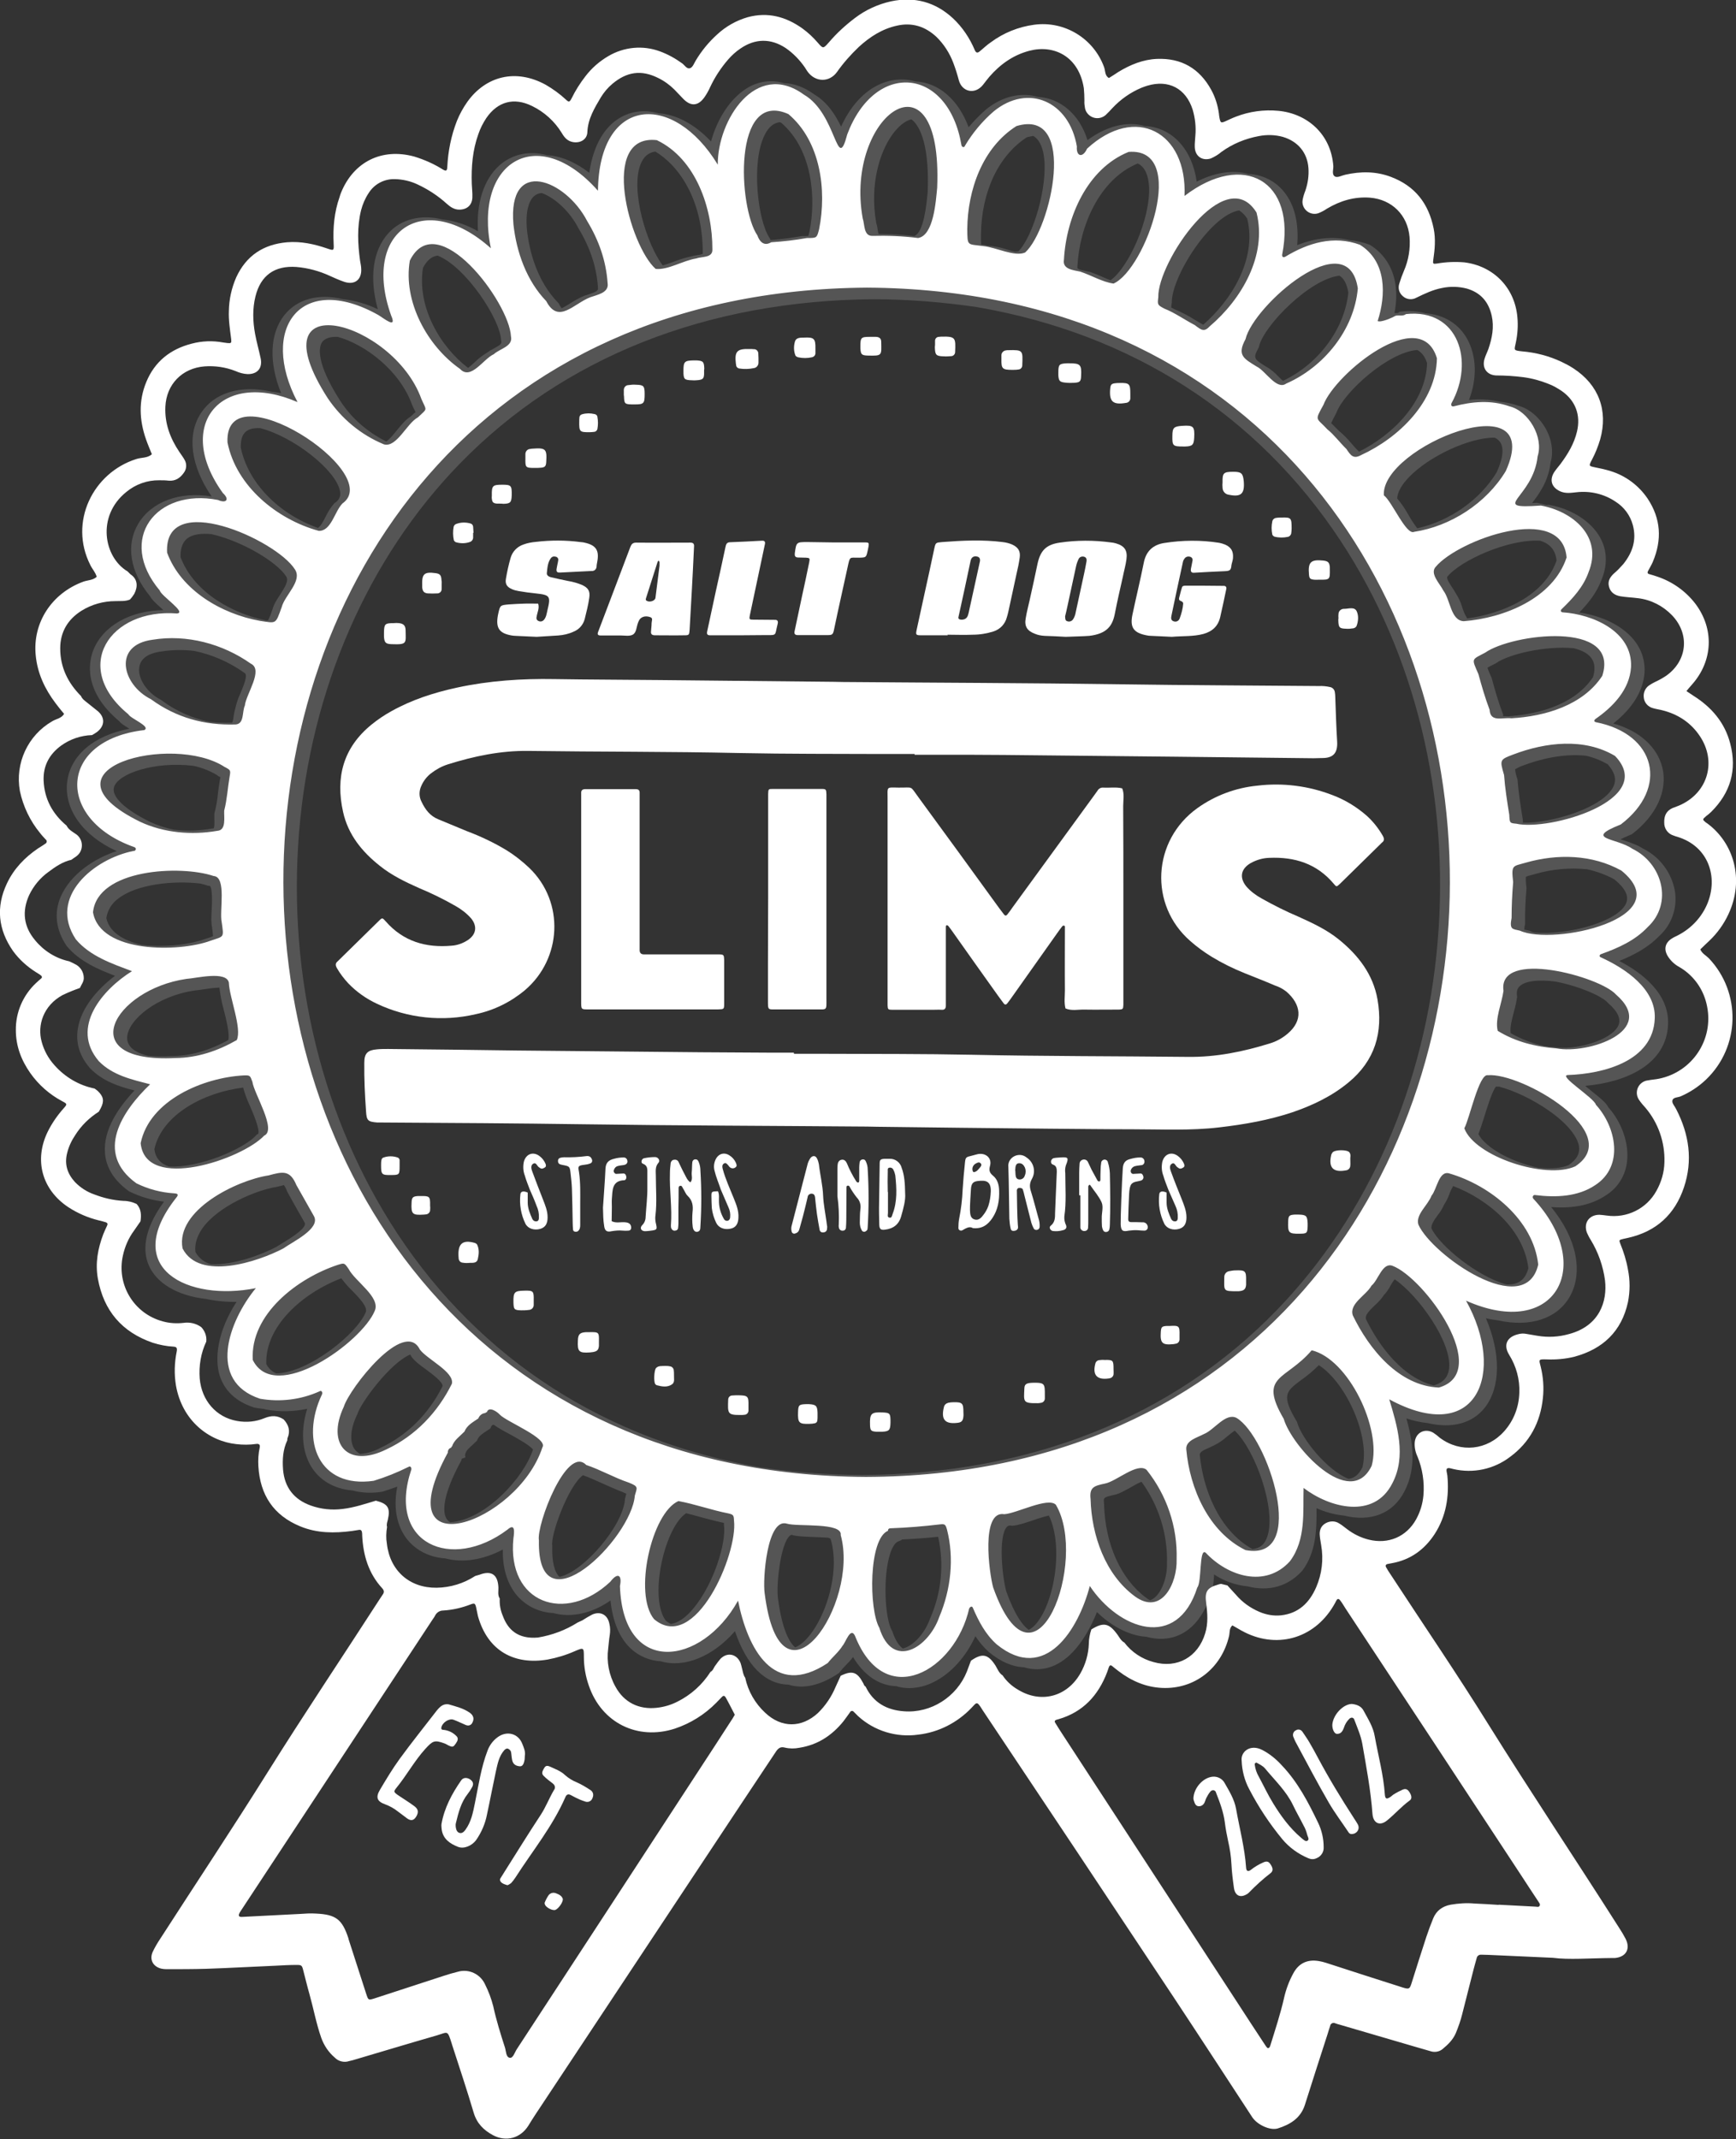 <?xml version="1.0" encoding="utf-8"?>
<!-- Generator: Adobe Illustrator 27.1.1, SVG Export Plug-In . SVG Version: 6.00 Build 0)  -->
<svg version="1.1" id="Layer_1" xmlns="http://www.w3.org/2000/svg" xmlns:xlink="http://www.w3.org/1999/xlink" x="0px" y="0px"
	 viewBox="0 0 899.7 1108.1" style="enable-background:new 0 0 899.7 1108.1;" xml:space="preserve">
<rect x="0" y="0" width="899.7" height="1108.1" fill="#333333" stroke="none"/>
<style type="text/css">
	.st0{opacity:0.17;fill:#FFFFFF;enable-background:new    ;}
	.st1{fill:#FFFFFF;}
</style>
<g id="Layer_2_00000099621031733358030370000010766402884020727450_">
	<g id="Layer_1-2">
		<path class="st0" d="M839.2,497.8c7.4-3,14.8-6.8,20.7-12.9c6.4-5.8,9.4-14.4,8.2-22.9c-1.6-9.7-7.8-18.1-16.6-22.4
			c-3-2-6.8-3.2-9.8-4.2c-0.6-0.2-1.2-0.4-1.9-0.6c1.1-0.6,2.8-1.3,5.3-2.4l0.4-0.1l0.3-0.2c12.6-9.6,18.5-22.4,15.8-34.2
			c-2.6-10.9-11.9-19.3-25.5-23.1c10-7.9,15.6-17,16.2-26.5c0.9-18-16.5-28.5-33.8-31c4.6-4.8,9.1-10.3,11.6-17.2
			c3.1-7.6,2.8-15.1-0.8-21.6c-4.6-8.3-14.6-14.8-26.2-16.9l-0.4-0.1l-1.3,0.1c-1.4-0.4-2.9-0.7-4.4-1l-0.4-0.1h-0.4l-2.1,0.1l0-0.1
			c3.1-4.1,8.4-10.9,9.5-20.9c1.6-5.4,0.7-11.9-2.6-17.7s-8.6-10.3-14.1-11.7c-3.1-1.1-6.4-1.8-9.7-2.1c-5.2-1.2-10.6-1.5-15.9-0.9
			c4.3-11,4-22.7-0.9-31.6c-4.4-7.9-12.1-12.6-21.6-13.3c-4.1-1.1-8.4-1.4-12.6-0.9l-0.9,0.1l-0.7,0.6c-0.2,0.1-0.5,0.1-1.3,0.1
			h-0.6c4.2-22.1-7.1-31.9-12.5-35.2l-0.3-0.2l-0.3-0.1c-3.3-1.2-6.7-2-10.2-2.3c-8.5-2.1-17.6-1.2-27.1,2.6
			c0.9-11.5-1.4-21-6.9-27.7c-4.5-5.6-11.3-8.9-18.5-9.2c-7.9-2.2-17.2-0.8-26.7,4c-2.3-16.7-12.7-28.1-26.8-28.8
			c-9.3-2.7-19.9,0-29.8,7.3c-4-13.1-13.9-21.8-25.8-22.4c-8.8-2.6-18.6-0.2-26.9,6.6l-0.1,0.1c-3.2,2.8-6.1,5.8-8.8,9
			c-5.3-14.2-15.5-23.2-27.6-23.7c-12.6-3.7-28.9,2.3-38.5,23.4c-2.9-6-7.1-12.7-13.9-16.7c-5.1-3.7-10.4-5.7-15.6-5.8
			c-6.6-2-13.8-1-19.6,2.8c-8.3,5.2-15.1,15.6-18.3,27.4c-8.4-8.9-17.9-14-27.1-14.6c-8-2.2-15.5-1-21.8,3.4
			c-5.4,3.8-11.9,11.6-14.2,27.4c-7.2-5.5-14.7-8.7-21.8-9.1c-9.3-2.5-18-0.6-24.7,5.2c-8.1,7.2-12.1,19.5-11.2,34.2
			c-5.6-3.3-11.9-5.4-18.4-6.1c-11.1-2.8-21.4-0.2-28,7.1c-8.1,8.9-10,23-5.5,39.4c-5.6-2.7-11.7-4.5-17.9-5.2
			c-13-3.1-23.8-0.1-30.5,8.2c-7.6,9.6-8.2,24.4-1.7,40.5c-1.7-0.4-3.4-0.6-5-0.8c-16-3.6-29.6,0.5-36.5,11
			c-7.5,11.3-5.4,27.4,5.5,43.3c-16.5-2.8-31.3,2.7-38.1,14.2c-6.5,11-4.2,25,6.2,37.5c0.8,1.6,2.6,3.3,5.5,5.9
			c0.4,0.4,0.9,0.8,1.4,1.3c-17,0.1-31.3,8.1-36.3,20.6c-2.3,5.8-5.6,21,13.4,36.9c0.9,1.2,2.5,2.2,4.8,3.6l0.5,0.3
			c-18.5,3.5-30.7,13.8-32.3,27.7c-1.6,14.2,8.3,27.8,25.7,35.7c-11.5,3.7-24.1,12-29.1,23.8c-3.5,8.3-2.4,17,3,25.1l0.2,0.3
			c6.7,8,16.2,12,25,15.4c-9,6.8-17.7,16.7-19.3,27.6c-1.1,7.3,1,14.1,6.3,20.2l0.1,0.1c6.5,6.7,14.8,9.4,23,11.5
			c-8.2,8.7-16.2,20.3-15.3,32.2c0.5,7.7,4.7,14.4,12.3,19.9l0.2,0.2l0.3,0.1c5.6,2.7,11.6,4.5,17.8,5.2
			c-11.3,15.4-10.7,26.2-8,32.7c4,9.5,14.8,16,29.8,17.7c5.2,1.1,10.5,1.6,15.8,1.5c-10.2,15.7-11.3,29.7-8.8,38
			c2.5,8,8.4,13.6,17.8,16.7l0.4,0.1c1.6,0.3,3.2,0.5,4.9,0.7l0.7,0.2l0.4,0.1c7,1.3,14.2,1.1,21.2-0.4c-3.4,11-2.8,21.8,2,29.8
			c4.4,7.3,12,11.7,21.4,12.5c5,1.3,10.2,1.5,15.2,0.7l0.5-0.1c2.4-0.8,5-1.6,7.6-2.6c-2.5,12.8,0.8,21.2,4.2,26.1
			c4.6,6.5,11.9,10.5,20.7,11.1c9.1,2.4,19.6,0.8,29.8-4.6c-0.2,9.7,2.3,17.9,7.4,23.9c4.7,5.4,11.5,8.7,18.7,9
			c9.4,2.6,20.1,0.2,29.7-6.5c2.9,27.8,20,31.2,26.1,31.5c12.2,3.6,27-2.5,38.4-15.6c6.1,17.9,15.6,27.4,27.7,27.7
			c7.7,2.4,16.4,0.5,25.9-5.8l0.4-0.3l0.3-0.4c0.9-1.2,1.9-2.3,3-3.4c1.4-1.4,2.7-2.8,3.9-4.4c5.7,9.5,13.5,14.8,22.4,15.1
			c2.2,0.7,4.5,1,6.9,1c4.5-0.1,8.8-1.2,12.8-3.3c8.9-4.5,16.5-13.1,21.3-23.6c2,3,4.3,5.8,7,8.2l0.1,0.1c6.1,5,12.2,7.6,18.1,7.8
			c9,2.7,17.7,0,25.2-7.8c4.9-5.1,9.3-12.4,12.6-20.8c7.8,7.6,17.1,12.3,25.6,12.8c15,4.1,27.4-3.8,33.1-21.1c1.3-2,1.6-5.5,2-10.6
			c0-0.2,0-0.4,0-0.6c5.2,3.5,11.3,5.6,17.5,6.2c10.8,2.8,20.8,0,28-7.9l0.2-0.2c7.3-9.7,7.5-21.6,7.4-32.4c4.5,2,9.2,3.3,14.1,3.8
			c14.2,3.5,25.7-1.1,31.5-12.6c6.6-12.6,4.1-26.5,1-37.7c3.6,1.2,7.3,2,11,2.4c12.8,3,23.3,0.1,29.7-8.1
			c8.2-10.6,8.2-28.2,0.5-46.2c2.1,0.5,4.2,0.8,6.3,1.1c16.7,3.7,30.6-0.9,37.1-12.2c7.3-12.8,3.5-30.6-9.6-46.5
			c11.8,0.9,21.1-1.2,28.4-6.1c6.1-3.8,10.1-10.2,10.9-17.3c1.2-9.3-2.6-20.4-9.7-28.3c-0.9-2-3.5-4.3-8.8-8.5
			c-1-0.8-2.1-1.7-3.2-2.6c21.1-1.8,42.2-11,43-31.9C865.1,514.4,850.5,503.7,839.2,497.8z M604.8,810c0.2,7.9-3.5,17.3-8.8,19
			c-0.7-0.4-1.4-0.8-2-1.3c-13-9.6-21.2-27.6-21.8-48.2v-0.3c-0.4-3.5-0.4-3.5,5.2-4.8c2.6-0.5,5.5-2.2,8.6-3.9
			c1.9-1.1,3.8-2.2,5.6-2.9c8.9,12.2,13.6,27.1,13.2,42.2L604.8,810L604.8,810z M541.9,833c-2.6,5.9-5.8,10-8.8,11.3
			c-3-2.2-7.1-7.4-11.6-19.9c-2.1-7.6-4.2-28.5,0.3-33.4c0.5-0.6,1.4-0.9,2.2-0.7l0.3,0.1h0.3c2.8-0.2,6.5-1.4,10.7-2.8
			c2.8-1,5.7-1.9,8.3-2.5C549.9,798,547.8,819.6,541.9,833z M467.4,797.5c6.1-0.3,12.2-0.7,18.8-1.4c3.2,14.2,1.7,29-4.1,42.2
			l-0.1,0.2c-2.7,7.7-8.6,14.1-14.1,15.5c-2.2-1.6-4-4.6-5.4-8.8l-0.1-0.3l-0.2-0.3c-3.7-6.5-4.7-28.3-0.8-40c1.1-3.2,2.5-5.4,3.9-6
			l1.9-0.8L467.4,797.5z M430.7,798c4.1,14.9-1.2,33.6-8,44.7c-3.4,5.6-7.2,9.4-10.6,10.7c-2.7-2.3-6.7-8.5-8.9-25.3
			c-1-6.6,1.2-28.2,6.1-32.5c0.3-0.3,0.6-0.4,1-0.5c0.1,0,0.3,0,0.4,0.1c2.2,0.7,5.8,0.8,10.4,1c2.7,0.1,5.5,0.2,8.1,0.4
			c0.5,0.1,0.9,0.3,1.3,0.6l0,0.3L430.7,798z M359.7,832.8c-4,5-8.2,7.9-12,8.5c-0.9-0.5-1.8-1-2.6-1.7c-4.1-5.2-5-17-2.2-30.2
			c2.6-12.2,7.6-22.2,12.7-25.5c2.1,0.5,4.3,1.1,6.4,1.7c4.1,1.1,8.4,2.3,12.7,3.2l0.5,0.1c0,0.2,0,0.5,0,0.7v0.3
			C376.5,799.4,369.8,820.5,359.7,832.8L359.7,832.8z M364.2,131.2c0,0.1,0,0.2,0,0.3c-0.9,0.4-1.9,0.6-2.9,0.7
			c-1.1,0.1-2.2,0.4-3.3,0.7c-3,0.6-6,1.6-8.9,2.7c-1.9,0.7-3.8,1.4-5.6,1.9c-8.3-10.7-16.8-38.7-11.6-52.2c1.5-4,4-6.2,7.7-6.8
			c11.6,6.8,24.7,24.3,24.6,52.5V131.2z M396.3,69.9c2-4.1,4.6-6.2,7.8-6.6l0.8,0.3c16.3,14.1,18.1,39.2,14.6,56.5
			c-0.2,0.8-0.4,1.6-0.6,2.1c-0.6,0.1-1.7,0.1-2.8,0.1h-0.5c-4.5,0.8-10.3,1.6-16.2,2.1c-0.1-0.2-0.2-0.4-0.3-0.6l-0.1-0.3l-0.2-0.3
			C392.8,114.4,389.1,84.2,396.3,69.9L396.3,69.9z M286.2,800.6c-0.9-5.4,8.2-30.7,15.9-36.4c3.4,1.2,6.6,2.7,10,4.2s7,3.2,10.5,4.5
			c0.7,0.3,1.3,0.6,2,0.9c-0.1,0.2-0.2,0.5-0.2,0.8c-0.1,0.4-0.3,0.9-0.4,1.5l-0.1,0.3v0.3c-1.1,13.8-21.2,37.3-33.9,40.2
			c-2.6-2.3-4-7.8-3.8-15.7v-0.3L286.2,800.6z M558.4,138v-0.3c1.1-20.4,11.2-44.7,31.2-53h0.1c3.5,1.7,5.4,5.7,5.8,11.8
			c0.9,16.9-10.8,42.4-20,48.7c-1.2-0.5-2.5-1-3.8-1.6c-2.3-1-4.6-2-7-2.8h-0.2l-1.8-0.4C558.1,139.5,558.2,139,558.4,138z
			 M607.3,156.9c-0.4-13,19.8-45.4,34.9-47.9c1.7,1.1,3.2,2.6,4.2,4.3c5.2,21.4-8.8,42.8-22.8,54.9c-1.5-0.8-3-1.7-4.5-2.6
			c-3.3-2.1-6.8-3.9-10.4-5.4c-0.6-0.3-1.3-0.7-1.7-0.9c0-0.5,0.1-1.4,0.2-1.9v-0.2L607.3,156.9z M742.9,717.7
			c-18.9-5-30.7-25.5-35-34.4c-0.5-2,1.5-4.1,4.6-7.1c1.8-1.6,3.4-3.3,4.7-5.3c1.4-1.5,2.6-3.2,3.5-5c0.6-1.1,1.3-2.2,2.1-3.2
			c12.3,8.4,29.8,32.7,28.2,46.3c-0.5,4.3-3,7.2-7.6,8.6L742.9,717.7z M674.2,715c3.3-2.3,6.4-4.9,9.3-7.8
			c14.5,9.4,26.6,37.3,22.6,52.9c-1.8,3.7-4.2,5.7-7.2,6c-11.2-4.4-24.2-20.8-26.6-29.1l-0.1-0.4l-0.2-0.3
			C663.9,722.7,666.5,720.8,674.2,715L674.2,715z M664.9,197.3c-0.8-0.7-1.6-1.5-2.4-2.3c-1.7-1.8-3.6-3.4-5.7-4.7l-0.7-0.4
			c-6.2-3.9-6.8-4.3-3.9-9.6l0.2-0.4l0.1-0.4c2.5-10.9,26.4-35,41.7-36.7c2.3,1.4,3.9,4.4,4.6,8.8
			C696.8,170.5,683.3,188.6,664.9,197.3L664.9,197.3z M704.3,234l-0.2-0.3l-0.2-0.2c-1.3-1.2-2.5-2.6-3.7-4c-1.9-2.3-4-4.4-6.3-6.3
			c-1.1-1.1-2-2-2.7-2.7c-0.5-0.5-1-1-1.3-1.3c0.7-1.5,1.4-3,2.2-4.4l0.3-0.6l0.2-0.4c4.1-10.9,27-31.4,41.9-32.5
			c2.3,1.2,4,3.4,5.1,6.8C739,208.2,721.8,225.3,704.3,234z M775.7,244.6c-8.6,14.3-24.3,25.3-41.2,29.1c-1.7-2.3-3.3-4.7-4.7-7.2
			c-1.6-2.9-3.5-5.7-5.7-8.3c0.2-3.3,2.3-7.1,6.2-11.1c10.4-10.8,31.2-20.4,44.1-20.4h0.1c1.6,0.6,2.8,1.8,3.5,3.3
			C779,232.2,779.4,236.5,775.7,244.6z M781.4,371.1c-0.5-0.1-1.1-0.1-1.6-0.1H779c0-0.1,0-0.3,0-0.5v-0.5l-0.2-0.4
			c-2.3-6-4.1-12.3-5.7-18.3l-0.8-1.8c-0.6-1.4-1.2-2.8-1.4-3.6c0.5-0.3,1.5-0.9,2.4-1.3l1.8-0.9l0.3-0.2c6.7-4.7,25.7-9.1,40.2-7.7
			c4.9,1.2,8.2,3.2,9.7,6c1.3,2.3,1.4,5.4,0.3,9C814.9,366.7,793.5,370.3,781.4,371.1z M782.9,535.2c-0.4-3.3,0.7-7.2,1.7-11.1
			c0.7-2.4,1.2-4.8,1.6-7.3l0.1-0.4l-0.1-0.4c-0.4-2.9,0.5-4.3,1.3-5c2.7-2.8,9.6-3.7,18.8-2.5c13,2.6,24.1,7.7,26.9,10.9l0.3,0.3
			c5.1,4.4,6.8,8.4,5.1,11.8c-3.7,7.6-22.8,12.9-33.4,10.9h-0.3c-1.4-0.1-2.9-0.3-4.4-0.5C794.3,540.6,788.4,538.3,782.9,535.2z
			 M842.8,467.8c-3.9,9.6-30.1,16.8-47.7,15.3c-0.7-0.2-1.4-0.4-2.1-0.8l-0.2-0.1l-0.3-0.1c-0.5-0.1-1-0.2-1.4-0.3l-1.1-0.2
			c0-0.9,0.1-1.7,0.3-2.6l0.1-0.3v-0.3c-0.1-6.1,0.2-12.1,0.7-18.1v-0.3v-0.3c-0.3-1.8-0.4-3.7-0.3-5.5c0.8-0.3,1.6-0.6,2.5-0.8
			c0.7-0.2,1.4-0.4,2.2-0.6c8.8-2.6,18-3.4,27.1-2.5c4.9,1.1,9.6,2.8,14,5.2C842.2,460,844.3,464.1,842.8,467.8z M836.2,407.4
			c-5.2,11-31.9,19.1-46.9,18.8c0-0.4,0-0.9-0.1-1.3v-0.3c-1.2-7.6-2.2-13.9-2.7-20.3v-0.4l-0.1-0.3c-0.6-1.7-1-3.4-1.2-5.1
			c1.4-0.8,2.8-1.5,4.3-2c8-3,20.1-6.3,32.5-5c3.9,0.9,7.7,2.4,11.2,4.4C836.9,400,837.9,403.8,836.2,407.4L836.2,407.4z
			 M760.4,320.4c-1.1-1.8-2-3.8-2.6-5.8c-0.7-2.6-1.9-5-3.3-7.2c-0.6-1.1-1.3-2.2-2-3.2c-1.3-2-3.1-4.7-2.3-5.6l0.1-0.1
			c6.7-8,30.8-19.3,47.9-18.4c5.2,1.6,8,5,8.5,10.3C800.3,308.9,778.2,318,760.4,320.4L760.4,320.4z M745.1,629.5
			c1.4-1.7,2.5-3.6,3.4-5.6c1.1-1.6,1.9-3.4,2.6-5.2c0.5-1.5,1.2-2.9,2-4.3c17.9,6.8,36.5,22.2,39,42.5c-1.5,6-5.2,8.8-11.4,8.5
			c-14.8-4-34.5-19.9-38.8-29C741.5,634.6,743.2,632.1,745.1,629.5z M766.2,587.5c0.8-2,1.8-5,2.9-8.5c1.4-4.7,4.4-14.2,6.2-16.1
			l0,0c0.5,0,1.1,0,1.6,0c8,2.1,17.8,6.8,25.9,12.5c9,6.3,14.6,13,15.5,18.3c0.6,3.8-1.1,7-5.4,9.9c-3.7,1.6-9.3,2-15.9,1.3
			C782.6,601.7,769.8,594.4,766.2,587.5L766.2,587.5z M155,431c6.1-74,35.6-141.7,83.1-190.6c53.6-55.2,128-84.8,215.1-85.4
			c17.8,0.1,35.6,1.5,53.2,4.1c80.1,13.8,145.1,55.6,188.2,120.8c38.9,58.9,56.8,132.6,50.5,207.7c-6.2,74.2-35.9,142.1-83.6,191.3
			c-53.8,55.4-128,84.8-214.8,85.2c-17.7-0.1-35.3-1.4-52.7-4c-79.8-13.8-144.8-55.6-188-121C167,579.9,148.9,506,155,431z
			 M214.3,214.4c-0.4,0.4-0.9,0.9-1.5,1.4c-2.6,1.6-4.9,4.4-7.1,7.1c-1.8,2.2-3.7,4.6-5.5,5.8c-9.7-4.8-18-12-23.9-21.1
			c-12.8-20-10.9-27.6-9.6-30c1.5-2.5,4.6-3.1,7.4-3.1h0.9c14,3.8,32.2,17.3,38.6,35.3l0.1,0.2c0.4,1,0.8,1.8,1.2,2.5
			c0.2,0.3,0.3,0.7,0.5,1L214.3,214.4z M173.7,260.4l-0.4,0.3c-1.8,2-3.2,4.3-4.4,6.7c-1.2,2.4-2.6,5.1-4.1,6.1
			c-20.7-7.4-36.3-23.6-40-41.6c-0.1-3.7,0.6-6.4,2.3-8c1.6-1.6,4.2-2.3,7.8-2.1c17.4,4.5,39.3,21.8,41.3,32.6
			C176.8,256.7,175.8,259.1,173.7,260.4L173.7,260.4z M148.3,298.6c1.4,2.1-0.3,5.1-3.1,9.4c-1.6,2.5-3.3,5-4,7.7l-0.4,1.1
			c-0.5,1.6-1.1,3.1-1.9,4.6c-0.3,0-0.7,0-1,0c-16-3.2-37-13.6-44.3-32.7c-0.2-4.1,0.8-7.2,2.8-9.2c3.2-3.1,8.9-3.2,13.2-2.8
			C125.9,280.4,143.8,291.4,148.3,298.6L148.3,298.6z M113,402c0.4,0.2,0.9,0.4,1.2,0.6c0,0.4-0.1,0.9-0.2,1.1
			c-0.4,2.3-0.7,4.7-1,6.9c-0.3,3.5-0.9,7-1.8,10.5l-0.1,0.3v0.3c0,0.8,0,1.6,0,2.5c0,1.2,0.2,4.5-0.5,5c-0.1,0-0.2,0.1-0.3,0h-0.3
			c-6.6,1.2-13.3,1.4-20,0.6c-4.2-0.9-8.3-2.2-12.2-4c-13.3-6.6-20.2-13.2-18.7-18.1c2.1-6.9,20.8-13.4,41-11
			c4.4,0.9,8.7,2.6,12.5,4.9L113,402z M108.2,458.9h0.4h0.1c1.5,0.9,1.2,9.3,1,12.5c-0.2,3.6-0.3,6.7,0.2,8.9l0.1,1
			c0.2,1.2,0.3,2.4,0.4,3.7c-0.5,0.2-1.5,0.6-2.5,0.9l-1.9,0.6c-6.6,2.5-19.6,4.5-32.4,3c-7.5-1.7-16.7-5.5-18.5-13.9
			c0.6-3.9,2.7-7.5,5.9-9.9c9.8-7.8,29-9.6,42.7-8c1.3,0.3,2.6,0.6,3.9,1.1L108.2,458.9z M105.5,512.5c2.5-0.4,5.5-0.8,8.2-0.9
			c0.5,3.9,1.2,7.8,2.3,11.6c1.3,5.2,3.1,12.3,2.3,15.6c-9.8,5.4-19.6,8.2-29.3,8.3h-0.1c-4.1,0.2-8.2,0.2-12.3-0.2
			c-5.1-1.2-10.9-3.9-10.7-9.5c0.4-9.1,15.5-21.5,35.1-24.3C102.1,513,103.7,512.8,105.5,512.5L105.5,512.5z M126.3,348.3l0.4,0.3
			c2,0.9-0.5,6.7-2.1,10.6c-1.2,2.4-2,5-2.6,7.6c-0.4,1.3-0.7,2.7-0.9,4.1c-0.1,1-0.4,3.1-0.9,3.5c-0.1,0-0.1,0-0.2,0
			c-3.9,0.1-7.8,0-11.7-0.5c-8.8-1.9-17.2-5.6-24.4-11l-0.4-0.3c-7.3-3.7-12.3-11.2-11.3-17.1c0.9-5.5,6.6-7.4,11.3-8
			c5.7-0.9,11.5-1,17.2-0.3C109.9,339.1,118.6,342.9,126.3,348.3L126.3,348.3z M80,595.3c4-18,25.7-29.4,46-31.9
			c0.9,3.2,2,6.2,3.4,9.2c1.6,3.6,5.7,13.2,4.3,14.9l-0.6,0.2l-0.4,0.5c-6.5,7-29.2,16.9-45.1,16.1C83.1,602.8,80.6,599.9,80,595.3z
			 M104.9,636.3c8.1-11.4,27.7-19.8,38.7-21.5l0.4-0.1c1.1-0.3,2.2-0.6,3.1-0.8c0.7,0.9,1.2,1.9,1.6,3l0.1,0.3
			c1.7,3.2,3.6,6.4,5.3,9.5c1.3,2.2,2.5,4.5,3.8,6.7c1.5,2.6-7.6,8.2-11.1,10.3c-1.5,0.9-2.7,1.7-3.7,2.3c-7,3.7-21.7,9.5-33.8,8.9
			c-3.4-0.9-6.3-3.2-8-6.3C100.8,644.6,102,640.5,104.9,636.3L104.9,636.3z M176.9,662.2c1.7,2.3,3.6,4.5,5.7,6.5
			c3.6,3.7,8.2,8.4,6.9,11.2c-4.7,11.2-29.6,31.2-46.3,31.6c-2.3-1-4.1-2.7-5.2-4.9C137.3,687.2,156.6,669.9,176.9,662.2
			L176.9,662.2z M256,180.5c-1.4,0.7-2.7,1.5-3.9,2.4c-2.1,1.3-4.1,2.8-5.8,4.5c-1.2,1.1-2.4,2.2-3.7,3.2
			c-14.3-10.8-26.6-31.5-23.4-51.8c2-3.9,4.5-6,7.6-6.4c14.6,5.8,32.4,32.9,32.9,43.8l0.1,0.5C260.1,177.9,259.6,178.6,256,180.5z
			 M185,733l0.2-0.4c1.9-6.2,17.2-26.7,27.4-30.9c0.2,0.2,0.3,0.5,0.4,0.7l0.3,0.5c1.6,2.2,4.5,4.4,7.6,6.6c3.2,2.4,8.5,6.3,8.5,8.5
			c-7.2,14.5-18.3,25.5-32.3,32.1c-3.2,1.7-6.7,2.8-10.4,3.1c-1.8-0.9-3.2-2.4-3.9-4.3C181.3,744.9,182,739.2,185,733z M239.2,755.7
			l2-0.7l-0.2-1.2l0.2-0.8c0.4-1.6,2-3,3.7-4.5c0.6-0.6,1.3-1.2,1.9-1.8l0.4-0.4l0.2-0.5c0.8-1.9,2.6-3.1,4.6-4.4
			c0.5-0.3,1-0.7,1.5-1l0.7-0.5l0.3-0.8c0.4-0.8,0.7-0.9,1.1-1h0.3c2.5,1.7,5.1,3.2,7.8,4.6c3.7,2,11.1,6.1,12.5,8.2v0.1
			c-4.7,14.5-24.7,36.4-42.9,37.6c-1.2-0.7-2.1-1.9-2.5-3.2c-1.1-3.1-1.4-11,8-28.3l0.4-0.8L239.2,755.7z M527.8,130.2
			c-0.6,0.1-1.2,0.2-1.9,0.2c-1.2-0.3-2.3-0.6-3.5-1c-2.7-0.9-5.5-1.5-8.3-1.9l-1.9-0.2c-1.2-0.3-2.5-0.5-3.7-0.7
			c-0.1-0.9-0.1-2.7-0.1-4.6v-0.4c0.2-22.2,9.1-41,23.8-50.5c1.1-0.3,2.2-0.5,3.3-0.7c2.8,1.6,4.7,5.1,5.5,10.4
			C543.3,96.4,535.3,122.7,527.8,130.2z M480.8,99.1l-0.1,1.2c-0.5,5.1-1.9,20.5-7,22c-6.1-0.7-12.3-1.1-18.4-1.1
			c-0.2-0.9-0.4-1.7-0.5-2.6c-0.1-1.1-0.4-2.2-0.7-3.2c-3.5-20.2,2-36.8,8.3-45.6c3.1-4.3,6.6-7.2,9.9-8
			C475.3,63.9,481.8,71.8,480.8,99.1L480.8,99.1z M304.8,152.6c-0.6,0.2-1.2,0.4-1.9,0.6c-2.6,1.1-5,2.4-7.3,3.9
			c-1.4,0.9-2.9,1.8-4.5,2.6c-0.5-0.7-1-1.4-1.3-2.1l-0.2-0.4l-0.3-0.3c-11.2-11.5-15-27-16.2-37.8c-0.9-10.1,1.2-14.7,3-16.8
			c1.2-1.4,2.9-2.2,4.7-2.3c7.1,2.6,14.6,9.8,18.8,17.9l0.1,0.2c6.2,10.2,9.5,20.3,10.2,30.8v0.2
			C310.2,150.5,309.1,151.2,304.8,152.6L304.8,152.6z M621.8,753.6c-0.1-1.4,2.1-2.5,5-3.7c0.9-0.4,1.7-0.8,2.5-1.2
			c2.4-1.2,4.6-2.7,6.6-4.5c1.3-1.1,2.6-2.1,4-3.1c10.6,10,21.5,40.4,17,54.6c-1.3,4.2-3.8,6.4-7.8,6.8
			C631.3,792.5,623.4,770.8,621.8,753.6L621.8,753.6z"/>
		<path class="st1" d="M804.8,1014.2l-33.3-1.5c-1.3,0-2.5-0.1-3.8-0.1c-1.1-0.1-2.2,0.6-2.4,1.8c-0.5,1.9-1.1,3.8-1.6,5.8
			c-2,7.7-3.9,15.5-5.9,23.2c-0.8,3.3-2,6.6-3.3,9.8c-1.5,3.5-4.1,6-6.9,8.3c-1.7,1.4-4.1,1.8-6.2,1.1c-2.8-0.8-5.6-1.6-8.3-2.4
			l-38.6-11.3c-0.9-0.2-1.7-0.5-2.6-0.8c-0.9-0.4-2,0-2.4,0.9c-0.1,0.1-0.1,0.2-0.1,0.4c-0.5,1.4-0.9,2.8-1.3,4.1
			c-4,12.3-7.9,24.5-11.8,36.8c-2.2,7-7.7,10.3-14.1,12.3c-4.1,1.2-10.7-2-13.2-5.8c-13.6-20.8-27.2-41.7-40.9-62.4
			c-32.9-49.6-65.9-99.2-99-148.7l-0.3-0.5c-2.6-4.2-2.7-3.2-5.3-0.5c-7.3,7.7-17.1,12.7-27.6,13.9c-11.3,1.6-22.8-1.9-31.2-9.6
			c-0.8-0.7-1.5-1.6-2.3-2.3c-0.4-0.5-1.1-0.5-1.6-0.1c-0.1,0.1-0.2,0.2-0.2,0.3c-1.2,1.6-2.3,3.3-3.5,4.8
			c-5.9,7.3-13.3,12.2-22.8,13.7c-2.5,0.5-5.1,0.5-7.6-0.1c-2.2-0.6-3.4,0.4-4.5,2c-6,9.1-12.1,18.1-18.1,27.2
			c-35.5,53.6-71,107.1-106.5,160.7c-1.3,2-2.6,4-3.8,6c-4.1,6.5-11.5,8.5-18.3,4.9c-4.8-2.6-8.3-6-10-11.6
			c-3.4-11.5-7.2-22.9-10.9-34.3c-0.2-0.5-0.3-1-0.5-1.6c-2.3-7.2-1.9-5.9-7.7-4.2c-13.9,4-27.8,8.2-41.7,12.3
			c-1.2,0.4-2.4,0.7-3.7,1c-2.6,0.9-5.6,0.2-7.5-1.8c-3.2-2.7-5.6-6.3-7-10.2c-2.6-7.4-4-15.1-6.1-22.6c-1.2-4.2-2.2-8.4-3.3-12.6
			c-0.6-2.4-0.9-2.6-3.4-2.6c-3.6,0-7.3,0.2-10.9,0.4c-12,0.5-23.9,1.2-35.9,1.6c-6.9,0.2-13.8,0.2-20.7,0.2c-0.9,0-1.8-0.1-2.7-0.3
			c-4.3-1.1-6.2-4.8-4.3-8.8c1.1-2.3,2.4-4.5,3.8-6.6c18.5-28.7,37.4-57.1,55.5-86c19.1-30.5,39.1-60.3,58.6-90.5
			c0.4-0.6,0.8-1.2,1.2-1.8c0.9-1.2,0.8-2.2-0.2-3.3c-7.1-7.7-9.9-17.1-10.4-27.4c0-0.5,0-1.1-0.1-1.6c-0.1-0.8-0.5-1.4-1.4-1.3
			c-1.3,0.2-2.5,0.4-3.8,0.6c-9.1,1.2-18.1,1.2-26.8-2.4c-13.9-5.7-20.8-16.3-21.7-31.1c-0.2-3.3,0-6.6,0.7-9.8
			c0.3-1.4-0.4-2-1.8-1.8c-3.4,0.5-6.9,0.5-10.3,0.1c-14.2-1.5-28.1-12.1-31.3-30.3c-1-5.9-0.8-12,0.4-17.8c0.3-1.7-0.1-2.3-1.7-2.4
			c-3.6-0.2-7.2-0.9-10.7-2c-16-5.5-25.5-16.6-28.5-33.3c-1.4-8,0-15.5,2.8-22.9c0.6-1.5,1.3-3,2-4.5c0.4-0.8,0.2-1.4-0.6-1.7
			c-1.2-0.4-2.5-0.7-3.7-1c-5.7-1.4-11-3.7-15.9-6.9c-13.6-9.1-17.8-24.4-10.5-39.2c2.2-4.4,5-8.4,8.3-12.1c1.8-2,1.7-2.2-0.8-3.5
			c-6.6-3.5-12.3-8.5-16.6-14.6c-4.7-6.7-7.5-14-7.5-22.3c-0.1-9.2,3.7-18,10.4-24.3c0.9-0.9,1.9-1.7,2.8-2.5
			c0.4-0.3,0.4-0.8,0.1-1.2c-0.1-0.1-0.1-0.1-0.2-0.2c-0.8-0.7-1.8-1.2-2.7-1.8c-4.6-2.9-8.7-6.6-11.9-11c-7.7-11.1-8.9-22.8-3.1-35
			c3.6-7.6,9.2-13.4,16.1-18.1c1.2-0.8,2.5-1.5,3.7-2.4c0.7-0.3,1-1.1,0.7-1.7c-0.1-0.2-0.2-0.4-0.4-0.5c-1-1.1-2-2.1-2.9-3.3
			c-5.2-6.3-8.8-13.8-10.5-21.8c-2.6-14.4,4.1-28.9,16.8-36.2c2-1.2,4.8-1.5,6.1-3.8c-1.5-1.8-3-3.6-4.4-5.5
			c-5.6-7.4-9.4-15.5-10.3-24.8c-1.7-16.9,8.3-32.2,24.7-38.2c2.3-0.8,5-0.7,6.9-2.5c-0.6-2.3-2.3-4-3.3-6.1
			c-11.3-22.3,1.4-47.8,23.8-54.9c2.7-0.9,5.8-0.4,8.1-2.5c-1-2.5-2.1-5-3-7.6c-3.5-9.9-4-19.9,0.1-29.8
			c4.4-10.7,12.6-17.1,23.6-19.9c5.3-1.4,10.8-1.6,16.2-0.6c0.7,0.1,1.4,0.2,2.2,0.3c2,0.2,2.2,0,2-2c-0.6-4.9-1.4-9.7-1.2-14.6
			c0.1-6,1.4-11.9,3.8-17.4c5.2-11.3,14.1-17.1,26.3-18.2c7.2-0.6,14.1,0.9,20.8,3.2c3.5,1.2,3.6,1.2,3.4-2.5
			c-0.4-8.2,0.3-16.3,3.1-24.2c0.2-0.7,0.4-1.4,0.7-2.1c6.5-16.1,21.2-23.4,38-18.8c5.2,1.6,10.2,3.8,14.8,6.7
			c1.7,1,2.2,0.7,2.3-1.3c0.4-8.2,2-16.2,5-23.9c1.4-3.5,3.3-6.9,5.5-10c9.4-13,24.8-17.3,40.5-8.7c3.8,2.2,7.4,4.8,10.6,7.8
			c1.4,1.3,1.8,1.2,2.8-0.7c2-4.1,4.4-7.9,7.2-11.5c3.2-4.2,7.2-7.7,11.8-10.4c8.1-4.8,17.9-5.8,26.8-2.5c4.1,1.5,7.9,3.6,11.5,6.2
			c1.4,1,2.5,3.3,4.4,2.4c1.2-0.6,1.9-2.6,2.7-3.9c3-5,6.7-9.5,11-13.4c4.5-4.2,10-7.3,15.9-9c10.4-2.8,19.7-0.3,28.3,5.8
			c2.9,2.1,5.6,4.6,8,7.4c2.8,3.2,2.8,3.2,5.8-0.2c4-4.7,8.6-8.9,13.5-12.6c5.5-4.2,11.9-7.1,18.6-8.6c12.2-2.6,23,0.3,32.2,8.8
			c4.9,4.6,8.7,10.3,11.3,16.5c0.6,1.3,1.3,1.6,2.4,0.7c2-1.6,3.8-3.4,5.9-4.8c6.6-4.9,14.3-8,22.5-9.1c15.7-2.1,30.8,7.1,36.2,22
			c0.7,1.9,0.3,4.4,2.5,5.6c1.7-1,3.3-2.1,5-3.2c6.1-3.7,12.7-6.4,19.9-6.7c12.6-0.5,22,4.9,28.1,16c2.1,3.8,3.4,8,4,12.3
			c0.1,0.7,0.1,1.4,0.3,2.2c0.5,2.7,0.8,2.8,3.1,1.8c1.8-0.8,3.6-1.7,5.5-2.4c7-2.7,14.5-3.7,21.9-3c15,1.4,27.3,12.1,28.5,28.6
			c0.1,1.9-1,4.5,1,5.5c1.3,0.6,3.4-0.6,5.2-1c8-1.8,15.9-1.8,23.6,1.1c12.5,4.7,19.6,13.8,22.2,26.8c1.1,5.4,0.6,10.8-0.2,16.2
			c-0.3,2.1-0.1,2.2,2,1.9c4.6-0.8,9.4-1,14.1-0.6c15.2,1.9,26.2,13.2,27.5,28.5c0.4,4.3,0.1,8.7-0.8,13c-0.8,4-1.5,4.1,3.2,4.6
			c7.1,0.6,14,2.4,20.4,5.4c2.1,1,4.2,2.1,6.2,3.4c13.1,8.5,18.1,21.8,13.9,36.8c-1.1,3.7-2.5,7.2-4.3,10.6
			c-1.7,3.2-1.6,3.2,1.7,3.9c2.7,0.5,5.3,1.1,7.9,1.9c7.9,2.4,14.7,7.5,19.3,14.3c6.9,10.4,7.5,21.3,2.7,32.7
			c-0.7,1.7-1.7,3.2-2.5,4.8c-0.4,0.7-0.3,1.4,0.6,1.6c1.4,0.4,2.8,0.8,4.2,1.3c7.8,2.6,14.7,7.5,19.7,14c9.9,13.1,9.2,29.7-1.8,42
			c-1,1.1-1.9,2.2-2.8,3.3c1.2,0.8,2.4,1.6,3.6,2.4c9.4,5.9,16.3,13.9,19.1,24.8c3.6,13.7,0.1,25.5-9.9,35.4
			c-0.8,0.8-1.6,1.4-2.5,2.1c-2.1,1.8-2.1,1.8-0.2,3.4l0.5,0.3c13.8,10,19.7,29.1,11.1,47.3c-2.4,5.1-5.7,9.7-9.8,13.6
			c-1.6,1.5-3.2,3-4.7,4.5c0.8,2.1,2.9,3.1,4.4,4.6c16.9,17.8,16.3,45.9-1.5,62.9c-3.8,3.6-8.2,6.5-13,8.6c-1.6,0.7-4.2,0.4-4.4,2.4
			c-0.2,1.3,1.3,2.8,2,4.3c6.7,13,8.7,26.5,4,40.5s-14.3,22.8-28.8,26.1c-0.9,0.2-1.8,0.4-2.7,0.6c-2.1,0.5-2.2,0.6-1.5,2.4
			c1.8,4.4,3.2,8.9,4,13.5c1.1,5.5,1.1,11.2,0,16.8c-3.3,15.2-13,24.3-27.7,28.3c-4.8,1.2-9.7,1.6-14.6,1.4c-4.2-0.1-3.9,0-2.9,3.9
			c1.3,5.3,1.7,10.8,1.1,16.2c-1.3,12.5-6.8,22.9-17,30.4c-8.4,6.4-19.1,8.7-29.4,6.3c-0.5-0.1-1.1-0.3-1.6-0.4
			c-1.6-0.3-2.1,0.1-1.9,1.6c0.1,0.7,0.3,1.4,0.4,2.2c1,10.8-0.6,21-6.6,30.3c-5.3,8.1-12.6,13.4-22.3,15.1
			c-0.7,0.1-1.4,0.3-2.1,0.4c-0.9,0.2-1.2,0.8-0.8,1.6c0.7,1.3,1.5,2.5,2.3,3.7c17,26,34.5,51.6,50.9,78
			c22.1,35.4,45.3,70.1,67.7,105.3c1.2,1.8,2.3,3.7,3.3,5.6c2.6,5.2,0.2,9.4-5.6,9.9c-0.5,0-1.1,0-1.6,0
			C824,1014.4,812.9,1015.3,804.8,1014.2z M299.4,840.5c0.8-0.4,1.6-0.7,2.4-1.1c1.7-1.1,3.4-2.1,5.1-3c4.3-1.9,8,0.1,8.9,4.7
			c0.5,2,0.5,4,0.2,6c-0.4,2.3-0.5,4.6-0.8,6.9c-0.9,6.8,0.4,13.8,3.8,19.8c4.4,8.1,12.1,11.9,21.3,10.9c3.8-0.4,7.5-1.5,10.8-3.2
			c7-3.5,12.9-8.8,17.1-15.4c1.4-0.7,1.7-2.3,2.6-3.4c0.8-1.2,1.7-2.3,2.6-3.4c3.6-3.6,8.5-2.5,10.4,2.2c0.3,0.9,0.5,1.7,0.7,2.6
			c0.5,1.7,0.6,3.5,1.7,5c1.5,7,5.1,13.3,10.4,18.2c8.4,7.9,18.8,7.9,27.3,0.1c3.9-3.8,7-8.4,9.1-13.4c0.9-2,1.8-4,2.7-5.9
			c6-2.9,8.6-2,11.7,3.9c0.3,0.6,0.5,1.4,1.2,1.7c4,8.4,11.1,12.2,19.9,12.8c14,1.1,27.4-7.5,32.6-20.6c0.7-1.8,1.4-3.7,2.1-5.6
			c5.9-4.1,8.9-3.4,12.7,2.5c1.1,1.8,1.8,3.9,3.7,5.1c2,3,4.7,5.5,7.8,7.3c11.9,7.4,25.5,3.9,32.5-8.3c2.7-4.7,4.2-10,4.4-15.4
			c0-2.5,0.5-5,1.3-7.4c6.3-3.9,9.2-3.3,13.6,2.8c1,1.4,1.8,3.1,3.5,4c3.8,5,9.1,8.5,15.1,10.1c12.3,3.5,23.1-2.6,26.8-14.9
			c1.6-5.2,1.2-10.4,0.5-15.7c-0.8-5.9,0.5-7.9,6.1-9.5c0.5-0.2,1-0.3,1.6-0.4l3.3,0.8c1.5,1.6,2.9,3.2,4.4,4.8
			c3.3,3.9,7.5,6.9,12.2,8.9c3.5,1.5,7.3,2.2,11.2,1.8c9.1-1,14.7-6.5,18.2-14.5c3-6.9,3.9-14.5,2.6-21.9c-0.2-1.6-0.6-3.2-0.7-4.8
			c-0.3-2.7,0.5-5.1,3-6.5c2.3-1.3,5.1-1.3,7.2,0.2c1.4,0.8,2.6,1.9,4,2.9c3.3,2.5,7.1,4.4,11.2,5.4c10.1,2.5,19.5-1.5,24.5-10.5
			c2.1-3.8,3.4-8,3.8-12.4c0.6-6.9-0.5-13.9-3.1-20.2c-1.1-2.3-1.6-4.9-1.4-7.4c0.5-5,5.3-7.4,9.6-4.9c1.2,0.8,2.4,1.7,3.5,2.7
			c10.7,7.9,24.5,6.4,33.3-3.5c4.9-5.5,7.6-12.5,7.8-19.9c0.3-6.9-1.6-13.8-5.3-19.7c-3.1-5.1-1.1-9.2,4.6-10.6
			c1.4-0.4,2.9-0.5,4.3-0.2c2,0.4,3.9,0.6,5.9,1c5.4,0.9,10.9,0.6,16.2-0.9c15.9-4.2,20-17,18.7-27.9c-1-7.4-3.5-14.5-7.4-20.9
			c-0.8-1.2-1.4-2.5-2-3.8c-1.8-5,1.2-9.2,6.5-9.2c1.3,0.1,2.5,0.2,3.8,0.4c10.4,1.5,20.6-3.5,25.7-12.7c2.6-4.6,4.1-9.7,4.2-15
			c0.3-10.3-3.2-20.3-9.8-28.1c-1.2-1.3-2.4-2.7-3.4-4.2c-2-3-1.2-7,1.8-9c0.8-0.5,1.7-0.9,2.7-1c2-0.4,4-0.5,5.9-0.9
			c17.2-3.5,28.4-20.2,24.9-37.5c-0.2-1.1-0.5-2.2-0.8-3.2c-2.2-7.2-7-13.3-13.5-17.1c-2.6-1.4-4.7-3.4-6.2-5.9
			c-2-3.5-1.2-6.7,2.2-8.9c1.2-0.8,2.6-1.3,3.8-2c6.5-3.5,11.6-9,14.5-15.7c6-14,0.8-30.1-15.4-35c-0.7-0.2-1.4-0.4-2.1-0.7
			c-2.9-0.9-4.8-3.7-4.7-6.7c-0.1-3.4,1-6,4.3-7.5c1.5-0.6,3.1-1.1,4.5-1.8c14-6.7,18.3-22.5,9.7-35.4c-4.7-7.1-11.5-11.5-19.7-13.5
			c-1.6-0.4-3.2-0.6-4.8-1.1c-2.5-0.7-4.4-2.9-4.6-5.5c-0.3-2.4,0.7-4.8,2.7-6.2c1-0.7,2.1-1.3,3.3-1.9c2-0.9,3.9-2,5.7-3.2
			c10.9-7.8,12.2-21.5,3-31.2c-4.7-4.9-10.9-8.1-17.6-8.9c-3-0.4-6.2-0.5-9.2-1c-2.8-0.5-5.1-1.9-5.9-4.9c-0.8-2.8,0.4-4.9,2.4-6.8
			c1.8-1.5,3.4-3.2,5-5c4.8-6,7-12.6,4.9-20.3c-1.4-5-4.5-9.2-8.9-12c-5.9-4-13.1-5.7-20.2-4.9c-2.9,0.3-5.7,0.8-8.6-0.5
			c-4.3-2-5.6-5.7-3.1-9.8c1-1.5,2.2-2.9,3.3-4.3c3.8-5.1,7.1-10.5,8.6-16.9c2-8.5-0.8-16-8-21c-2.1-1.4-4.3-2.7-6.7-3.6
			c-4.2-1.7-8.6-2.9-13.1-3.5c-4.7-0.6-9.4-0.9-14.1-0.9c-4.9-0.2-7.5-4-6-8.7c0.5-1.7,1.4-3.4,2-5.1c1.9-5.6,3-11.2,1.7-17.1
			c-1.6-7.2-5.7-12-12.9-14.1c-4.2-1.1-8.7-1.2-12.9-0.3c-4.7,0.9-8.9,2.9-13.2,5c-2.3,1.3-5.2,1-7.1-0.8c-1.9-1.6-2.6-4.1-1.8-6.5
			c0.7-2.3,1.5-4.5,2.4-6.6c2.4-5.5,3.4-11.6,2.9-17.6c-1-11.3-9.2-19.4-20.5-20.3c-8.1-0.6-15.4,1.6-22.3,5.7
			c-1.3,0.9-2.8,1.7-4.3,2.3c-3.2,1.2-6.8-0.5-8-3.7c-0.4-1-0.5-2.1-0.3-3.2c0.3-1.6,0.8-3.2,1.4-4.7c1.3-3.8,1.9-7.8,1.6-11.8
			c-0.6-8-5.5-13.8-13.3-16.1c-4-1.1-8.3-1.2-12.4-0.4c-7,1.3-13.6,4-19.4,8.2c-1.6,1.4-3.5,2.5-5.5,3.4c-4.5,1.4-8.1-1.2-8.3-5.8
			c-0.1-2,0.2-4,0.3-6c0.4-4.5-0.1-9.1-1.4-13.5c-3.5-11-12.5-15.7-23.5-12.4c-1,0.3-2.1,0.7-3.1,1.1c-5.7,2.4-10.8,6-15.1,10.6
			c-1.1,1.2-2.2,2.4-3.4,3.5c-2.8,2.4-6.9,2.1-9.3-0.7c-0.7-0.8-1.2-1.8-1.4-2.9c-0.2-1.2-0.4-2.5-0.3-3.8c0-2.2-0.1-4.4-0.3-6.5
			c-2.6-16.6-15.6-22.7-28.2-19.4c-8.4,2.2-15.1,7-20.7,13.4c-1.2,1.4-2.2,2.8-3.4,4.3c-4.2,5.2-10.9,3.6-12.5-2.5
			c-0.8-3-1.7-5.9-2.8-8.8c-1.9-5.1-4.9-9.8-8.8-13.6c-5.8-5.4-12.6-7.6-20.5-5.8c-7.7,1.7-14,5.8-19.7,11c-4.2,4-8.1,8.4-11.4,13.1
			c-4,5.4-11.1,5.2-15.1-0.2c-0.5-0.7-1-1.5-1.5-2.3c-2.7-3.9-6-7.3-9.9-10c-7.7-5.1-15.8-5-23.4,0.2c-2.4,1.6-4.6,3.6-6.5,5.8
			c-3.7,4.3-6.8,9-9.2,14.1c-0.8,1.8-1.8,3.6-2.9,5.2c-3.3,4.8-7.2,5.1-11.2,0.9c-1.5-1.5-3-3.2-4.5-4.7c-2.4-2.4-5.3-4.5-8.4-6
			c-8.8-4.4-16.3-3.2-23.7,3c-2.4,2-4.4,4.4-6,7c-3.3,5.6-6.7,11.1-7,18c-0.1,3.8-3.6,5.9-7.5,5.2c-2.7-0.5-4.3-2.2-5.7-4.6
			c-3.7-6.1-9.1-11-15.5-14.1c-9.4-4.6-17.8-2.3-23.7,6.3c-1.7,2.6-3.1,5.3-4.1,8.3c-3,8.3-3.7,17-3.4,25.8c0.1,2.4,0.4,4.7,0.3,7.1
			c-0.2,4-2.9,6.2-6.8,6.2c-2.5,0-4.5-1.3-6.3-2.9c-4.6-4.2-9.8-7.6-15.4-10.2c-3.6-1.7-7.6-2.6-11.6-2.7
			c-5.6-0.2-10.8,2.6-13.7,7.3c-1.8,2.7-3.1,5.8-3.9,8.9c-2.1,8.6-1.7,17.3-0.5,26c0.2,1.4,0.6,2.9,0.6,4.3c0.3,5.6-3.4,8.5-8.8,6.7
			c-2.6-0.9-5.1-2-7.5-3.1c-5.4-2.5-11.3-4.1-17.3-4.6c-11.2-0.8-18.5,4.3-21.2,15.2c-1.6,6.4-1.4,13-0.2,19.5
			c0.8,4.3,2,8.5,2.9,12.7c1,5-1.7,8.2-6.8,8.1c-2.2-0.1-4.3-0.7-6.3-1.6c-5.1-2-10.6-2.8-16-2.4c-11.6,0.9-19.8,9.3-20.3,20.9
			c-0.4,8.7,2.5,16.4,7.3,23.5c0.9,1.4,1.9,2.6,2.7,4.1c1.2,2.1,1,4.8-0.5,6.7c-1.9,2.7-4.4,4.3-7.8,4c-1.6-0.2-3.3-0.2-4.9-0.2
			c-6.2-0.1-12.3,2.1-17.1,6.1c-15.5,12.5-11.6,33.8,0.7,41.1c0.5,0.5,1,1,1.5,1.5c3.8,2.5,3.9,6.4,2,10.1c-0.7,1.1-1.4,2.1-2.3,3
			c-2.4,1-5,0.7-7.5,0.8c-6.2,0-12.3,1.7-17.6,5c-7.1,4.5-11,11-11,19.5c0,9.8,4,17.9,10.8,24.7c0.6,1.6,2.1,2.5,3.3,3.5
			c1.8,1.5,3.7,2.9,5.5,4.4c3.7,3.3,3.5,7.5-0.4,10.6c-0.8,0.6-1.8,1.2-2.7,1.7c-5.8,0.2-11.4,2.1-16.1,5.5
			c-6.1,4.5-9.3,10.5-9,18.1c0.4,9.5,4.6,17.2,11.9,23.3c1,2.1,3,3.1,4.7,4.3c3.3,2.1,4.2,6.5,2.1,9.8c-0.7,1-1.6,1.8-2.6,2.4
			c-0.6,0.4-1.2,0.8-1.7,1.2c-4.5,1-8.3,3.6-11.9,6.3c-4.3,3.1-7.7,7.2-10,12c-3.8,8.4-2.9,16.3,3.1,23.4
			c4.5,5.5,10.7,9.4,17.7,10.9c1.3,0.6,2.6,1.2,3.8,1.9c2.2,1.4,3.6,3.8,3.7,6.4c0.2,2.1-1.2,3.7-2,5.5c-3.1,1.1-6.1,2.3-9,3.7
			c-9.9,5.4-13.2,15.6-10.8,24.2c1.2,4.5,3.5,8.7,6.7,12.2c5.4,6.1,12.7,10.4,20.7,12c0.6,0.4,1.1,0.8,1.7,1.3
			c3,2.9,3.4,5.2,1.5,8.9c-0.3,0.6-0.7,1.2-1,1.8c-4.9,3.1-9.1,7.2-12.2,12.1c-1.9,2.8-3.4,6-4.2,9.3c-1.5,5.8,0.1,10.7,4,15
			c2.8,2.9,6.2,5.1,9.9,6.4c4.9,1.9,10,3.1,15.3,3.4c2.4,0,4.7,0.6,6.8,1.6c2.4,2.6,2.5,5.8,2,9c-1.1,1.6-2.3,3.3-3.4,4.9
			c-2.8,3.8-4.7,8.2-5.7,12.8c-3.4,15.1,5.7,30.1,20.6,34.1c3.5,1,7.2,1.2,10.8,0.8c3.2-0.5,6.6,0.3,9.2,2.2c1.9,2,2.9,4.7,2.6,7.5
			c-2.8,5.9-3.9,12.5-3.4,19.1c1,11.5,8.6,20.1,19.3,22c4.9,0.9,9.9,0.4,14.4-1.5c3.5-1.4,6.6-1.4,9.8,0.7c2.6,2.8,3.6,6,2,9.7
			c-0.1,0.3-0.1,0.7-0.1,1.1c-2.3,4.9-2.6,10-2.2,15.3c0.8,9.2,5.7,15.4,14.3,18.5c5.3,1.9,10.9,2.5,16.5,1.8
			c6-0.7,11.6-2.6,17.3-4.3c6.2,1.6,7.6,3.7,6.2,9.9c-0.3,1.2-0.8,2.4-0.4,3.7c-0.5,2.9-0.6,5.8-0.1,8.7c1.6,14,11.8,23,25.8,22.8
			c7.1-0.1,14-2.2,20-6.1c0.7-0.2,1.4-0.4,2.1-0.6c6.2-2.4,9.6-0.2,9.9,6.5c0.1,1.9-0.5,4,0.7,5.8c-0.2,3.1,0.4,6.2,1.6,9
			c2.6,7.1,7.8,12.1,18.2,11.2C286,847.1,293.1,844.5,299.4,840.5z M380.8,888.3c-0.3-0.6-0.5-1.1-0.8-1.6c-1.2-2.4-2.5-4.8-3.8-7.2
			c-0.5-0.9-1.1-1.4-2-0.5s-2,2.1-3,3.1c-6,6.1-13.4,10.7-21.5,13.4c-19.3,6.2-37.9-3-44.5-22.2c-1.7-4.8-2.6-9.9-2.6-15
			c0-4.9-0.1-4.9-4.8-2.9c-4.5,2-9.2,3.4-14,4.3c-17.1,2.9-31-4.3-36.1-22.5c-0.4-1.6-0.6-3.2-1-4.8c-0.5-1.8-0.8-2-2.7-1.3
			c-4.6,1.8-9.4,2.9-14.3,3.2c-1.9,0-3.5,1.1-4.3,2.8c-0.4,0.8-1,1.5-1.5,2.3l-97.4,147.9c-0.7,1.1-1.4,2.1-2.1,3.2
			c-1.1,1.9-0.8,2.7,1.4,2.5c9.8-0.5,19.6-1,29.4-1.5c2.9-0.2,5.8-0.4,8.7-0.2c10.2,0.5,13.4,3,16.6,12.6c0.1,0.2,0.1,0.3,0.1,0.5
			c3.1,9.5,6.1,19,9.2,28.5c1.1,3.3,1.1,3.3,4.1,2.4c12.1-3.9,24.1-7.9,36.2-11.8c2.4-0.8,4.9-1.5,7.3-2.1c5.7-1.6,11.6,1.3,14,6.6
			c1.8,3.6,3.2,7.3,4.2,11.2c1.6,7.3,3.8,14.4,6.1,21.5c0.6,1.9,0.5,5,2.5,5.3c1.7,0.3,2.5-2.7,3.6-4.4
			c31.3-47.8,62.5-95.7,93.8-143.6c5.9-9,11.7-17.9,17.5-26.9C379.8,890.2,380.2,889.2,380.8,888.3z M776.7,986.8v-0.1
			c6.3,0.3,12.7,0.7,19,1c0.8,0,1.9,0.5,2.3-0.6c0.3-0.8-0.3-1.3-0.7-2c-3-4.5-6-9.1-9-13.7c-30.3-46.1-60.6-92.2-91-138.2
			c-0.9-1.4-1.7-2.8-2.7-4.1c-0.5-0.7-1.3-1.3-2,0c-0.5,1-1,1.9-1.6,2.9c-10.3,17.2-30,22.5-47.6,12.7c-1.6-0.9-3.1-1.8-4.7-2.7
			c-1.7,1.5-1.3,3.6-1.7,5.4c-3.9,16.8-17.9,27.8-34.8,27c-8.4-0.4-15.8-3.6-22.5-8.7c-1.2-0.9-2.3-1.8-3.4-2.7
			c-0.8-0.6-1.3-0.2-1.6,0.6s-0.6,1.7-0.9,2.6c-4.6,12.1-12.5,20.7-25.2,24.4c-0.3,0.1-0.7,0.2-1.1,0.3c-0.9,0.3-1.1,0.9-0.6,1.6
			c1.2,2,2.5,4,3.8,6c29.9,45.9,59.9,91.8,89.8,137.7c5.1,7.9,10.3,15.8,15.5,23.7c0.3,0.4,0.8,1.1,1.1,1.1c0.8,0,1.1-0.8,1.3-1.5
			c2.5-8.1,5.2-16.2,7.1-24.6c1-4.4,2.6-8.7,4.8-12.7c2.8-5.2,7.3-7.3,13.2-6.3c1.2,0.2,2.5,0.5,3.7,0.9
			c13.3,4.3,26.5,8.6,39.8,12.8c3.3,1,3.6,0.8,4.6-2.4c2.5-7.9,5-15.9,7.6-23.8c1.1-3.3,2.3-6.5,3.6-9.7c1.7-4,4.8-6.2,9-7
			c4.1-0.7,8.3-1,12.5-0.6C768.7,986.3,772.7,986.5,776.7,986.8L776.7,986.8z"/>
		<path class="st1" d="M668.5,808.8c-12.7,14-32.2,7.8-43.7-4.5c-3.4-2.5-1.9,15.3-4.3,18.1c-10.5,32.8-40.7,21.7-55.7-0.8
			c-5.7,21.9-22.9,50.9-48.3,30.2c-5.8-5.2-9.3-11.9-12.3-18.9c-0.5-1.2-1.5-0.4-1.9,0.3c-7.3,32.3-43.7,53.5-59.2,14.2
			c-2.3-4.8-4.8,3.4-6.4,5.1c-2.1,3.4-5.3,5.9-7.7,9c-28.3,18.8-41.6-7.9-46.5-32.3c-19,34.1-59.7,39.1-61.2-7.6
			c1.2-5.8-1.2-7.2-5-2.2c-23.3,21.9-53.7,11.2-50.2-22.6c0.4-2.8,1.1-8.1-3.1-4.4c-29,21.8-62.8,7.4-49.8-31.2
			c0.1-0.8-0.4-2-1.5-1.3c-5.8,2.9-11.8,5.3-18,7.2c-28.4,4.1-38.2-20.7-26.9-44.6c0.6-1-0.1-2.6-1.3-1.7
			c-9.6,4.3-20.3,5.6-30.7,3.8c-27.6-9.1-16.3-40.2-2.2-57.3c-35,7-70.3-10-41.3-46.8c1.3-1.5,1-2.2-0.9-2.3
			c-6.9-0.4-13.6-2.2-19.7-5.2c-21.9-15.8-7.3-37.5,7.1-51.3c-9.5-2.5-19.4-4.6-26.6-12c-15-17.6,2.1-37.2,17.2-46.6
			c-10-3.8-21.6-7.6-29.1-16.5c-14.6-22,9.5-41.8,30-45.8c0.6,0.1,1-0.4,1.1-0.9s-0.4-1-0.9-1.1l0,0c-40.7-14.4-39.5-55.4,5.3-60.6
			c3.5-1.9-7.1-5.9-8.3-8.2c-29.9-24.5-9.5-54.9,25.2-52.2c5.3-0.4-8.2-9.1-8.9-11.9c-22.4-26.6-1.9-53.2,30.2-46.9
			c4.2,1.9,6.2-0.2,2.5-3.6c-25.4-35.2-0.9-64.3,38.7-47.1c-20-37.9,1.6-67.7,41.9-45.1c2.7,1.6,9.9,7.6,6.6,0.2
			c-15.5-43.5,16.9-65.9,51.7-34.8c-9.1-44.3,23.8-65.5,55.5-29.8c0.6-49,39-51.5,62.1-13.5c-0.2-22.9,19.7-54.4,44.6-36.3
			c17.3,10,17,41.6,22.5,20.6c14.5-38.5,52.4-34.8,59.2,5.7c0.3,1,1.5,1.3,1.8,0.2c4-6.7,9-12.7,14.9-17.8
			c17.8-14.6,39.2-5.2,43.1,18.2c-0.4,5.3,3.1,6,5.3,1.1c25.1-23.1,51.9-8.7,50.5,24.5c30.4-23.3,58.2-8.1,50.6,30.4
			c-0.1,1.2,0.5,1.6,1.6,1.1c11.9-7.2,25.1-11.2,38.7-6.2c14,8.7,13.5,26.2,9.2,39.5c1.5,0.9,7.4-1.6,9.2-2.7
			c1.9-0.5,3.8,0.4,5.5-0.9c27.3-2.9,35.5,24.6,23.6,46.1c-0.5,1.1,0,1.9,1.1,1.7c9.6-2.5,19.3-3.4,28.9,0
			c9.9,2.4,17.8,15.9,14.6,25.9c-2.3,21.9-25.9,27.4,1.7,25.5c16.6,3,32.2,16.1,24.7,34.5c-2.7,7.7-8.2,13.6-14,19.2
			c-0.6,0.6-0.5,1.4,0.5,1.6c15.6,1,36.4,9.9,35.5,28.4c-0.7,11.7-9.5,20.7-18.5,26.9c-0.6,0.5-0.8,1.3,0.2,1.6
			c31.3,6.1,38,34,13,53c-19.6,7.8-2.3,6.8,6,12.6c15.5,7.5,21.3,28.2,7.9,40.6c-6.6,7-15.3,10.8-24.2,14c-0.8,0.4-1,1.2-0.1,1.6
			c13,5.9,28.7,16.6,28,31.7c-0.8,22.2-26.8,28.7-45,29.3c-5.4,0.2,13.7,11.9,14.5,15.4c10.5,11.5,14.7,31.8-0.3,41.6
			c-9,6.1-20.5,6.5-31,5.2c-0.6-0.2-1.2,0.1-1.4,0.7c-0.1,0.4,0,0.9,0.3,1.2c32.3,34.6,11.5,73.4-34.9,52.8
			c20.8,37.2,5.9,75.8-39.8,51.1c4.1,13.6,9,29.4,1.6,43.5c-9.5,18.8-32.5,12.7-46,2.4C675.2,782.9,677,797.5,668.5,808.8z
			 M232.1,752.5c-33.2,60.8,36,37,49-2.7c3.1-4.7-18.4-13.2-22-16.9c-1.4-1.6-5.8-4.6-6.8-1.3c-0.3-0.1-0.6,0.1-0.7,0.4c0,0,0,0,0,0
			c-1.7,0.1-3.1,1.2-3.7,2.8c-2.7,1.9-5.8,3.4-7.2,6.8c-2.3,2.4-5.5,4.5-6.4,7.7c-0.3,0.1-0.5,0.4-0.5,0.7c0,0,0,0,0,0
			C232.8,750.1,232,751.3,232.1,752.5z M169.8,206.2c7.2,10.7,17.3,19.1,29.2,24c6.6,1.8,11.8-10.9,17.6-14c5.1-4.9,4.6-3.1,1.8-9.5
			C203.8,166,131.6,146.6,169.8,206.2z M784.2,457c-0.5,6.1-0.8,12.3-0.8,18.5c-1.2,6.2,0.5,5.7,4.3,6.6c17.2,8,82.9-6.5,52.6-31.1
			c-15.1-8.4-33.2-8.8-49.6-4.1C783.9,448.9,783.2,447.8,784.2,457z M732.9,275.5c18.7-2.8,37.4-14.7,47.5-31.5
			c21-46.8-64.9-12.6-63.2,12.6C721.4,259.7,728.8,277.5,732.9,275.5z M779.5,401.5c0.5,6.9,1.6,13.8,2.7,20.6
			c0.2,4.2,0.2,4.3,3.6,4.6c16.8,3.9,73.3-12.1,51.2-35.1c-15.9-9.5-36-7.1-52.6-0.8C777.2,393.5,777.2,393.6,779.5,401.5
			L779.5,401.5z M758.9,584.5c5.4,14.6,42.2,26.7,57.5,19.7c26.2-17.3-28-48.7-45.3-47.2C766.5,556,761.6,579.6,758.9,584.5
			L758.9,584.5z M710.8,666c-2.7,5-11.7,9.3-9.7,15.4c8.4,17.4,23.8,36.5,44.6,37.4c28-8-7.6-57-24.1-63.1
			C716.4,653.9,714.3,663.2,710.8,666z M779.2,513.3c-0.9,6.6-4.5,14.4-3,20.7c9.2,5.7,19.8,8.3,30.5,9.1
			c16.1,3.1,52.7-8.9,30.8-27.9C829.1,505.8,776.1,491.5,779.2,513.3L779.2,513.3z M360.8,133.9c3-1.1,8.6-0.2,8.4-4.7
			c0.1-21.3-8.5-46.9-28.8-56.6c-30.1-3.4-14,54.9-0.6,66.7C346.1,140,353.9,135,360.8,133.9z M772,367.7c0.4,6.7,6.8,3.8,11.3,4.4
			c17.4-1,37.1-6.7,47.1-22c9.3-28.9-46.8-21.8-60.7-12c-7.2,3.8-7.1,2.8-3.5,11.1C767.9,355.4,769.7,361.6,772,367.7z M238.4,191.1
			c5.6,6.1,12.1-5.2,17.5-7.6c3.1-2.9,10.1-4,8.9-9.3c-0.8-17.5-38.3-67.6-52.4-39.2C208.8,156.1,221.4,179.2,238.4,191.1z
			 M748,305.9c3.7,4.7,3.8,15.6,10.6,15.9c20.8-1.6,46.3-11.8,53.3-33c-2.3-28.6-56.1-9.2-67.8,4.8
			C740.8,297.1,746.3,302.4,748,305.9z M651.3,189.9c4.5,2.1,10.3,12.4,15.3,8.8c19.4-8.5,35.2-27.7,37.1-49.3
			c-5.1-34.2-54.2,9-58.2,26.3C641,184,644.5,185.7,651.3,189.9L651.3,189.9z M697.8,232.6c2.2,3.3,3.6,5.4,7.7,3.1
			c19.4-8.9,38.8-27.6,39.2-50.1c-8.5-28.3-52.8,8.1-58.8,24.1c-4.7,8.6-3.8,6.4,2,12.7C691.5,225.3,694.4,229.3,697.8,232.6
			L697.8,232.6z M509.7,127.5c6.4,0.6,16.2,5.7,21.6,3.3c13.4-12.1,27.5-75.1-4.5-65.5c-17.7,11.2-25.3,33.2-25.5,53.3
			C501.4,127.8,501.2,126.3,509.7,127.5z M399.7,125.5c6.2-0.4,12.4-1.1,18.5-2.2c5.2,0,5.1,0,6.3-4.5c4.1-20.4,0.7-45.7-15.9-59.7
			c-29-13-26,48.4-16.1,62.8C393.7,125.3,396,127.7,399.7,125.5L399.7,125.5z M485.7,97.3c3-74.2-48.2-37.8-38.6,15.8
			c1.1,3.1,0.4,9.1,4.9,9.1c8-0.2,15.9,0.1,23.8,1.1C483.9,122,485,104.3,485.7,97.3L485.7,97.3z M741.9,619.4
			c-1.8,4.9-8.4,9.8-6.8,15c7,15.7,55.4,49.7,62.1,20.7c-2.5-23.1-24.8-41-46-47.2C745.7,606.1,744.7,616.2,741.9,619.4z
			 M619.2,168.4c3.5,2.7,4.9,3.7,7.8,0.6c16.5-14,29.8-36.8,24.2-58.9c-16.3-26.4-51.5,26.1-50.9,43.9c-0.5,3.9-0.4,4,3.2,5.9
			C609,162.1,614,165.7,619.2,168.4z M577.1,146.9c16.6-7.3,39.1-70.7,7.8-68.2c-21.5,8.7-32.3,33.8-33.5,55.8
			c-0.9,5,4.8,5.4,8.4,6.2C565.6,142.6,571.3,146.1,577.1,146.9z M623.9,742.9c-3.3,1.8-9.5,3.3-9.1,7.9
			c1.8,20.3,11.6,42.8,30.7,52.2c33,6.3,11.5-59.1-4.7-68.5C635.1,731.7,629.3,740.8,623.9,742.9L623.9,742.9z M283.1,156
			c6.3,12.1,14.2,1.3,22.8-2c3.6-1.3,9.8-2.3,9-7.3c-0.8-11.7-4.6-22.3-10.6-32.2c-11.1-21.5-41.3-33.5-38.2,1.8
			C267.7,130.7,272.9,145.4,283.1,156z M665.3,735c4.1,14.2,34.4,47.7,45.6,24.3c5.3-19.3-12.1-55.3-31.1-59.8
			C666.3,715.3,652,712.2,665.3,735z M177.5,260.8c22.4-15.9-61.4-69.9-59.6-31.6c4.5,22.7,25.7,39.9,47.3,45.8
			C171.7,275.2,173.4,264.9,177.5,260.8z M217.6,699.1c-8.1-16.3-36.5,20.2-39.4,29.6c-9.2,19.5,2.1,32,22.1,22.1
			c15-7,26.6-19.2,33.9-34C235.5,710.7,221.4,704.2,217.6,699.1L217.6,699.1z M572.8,768.5c-5.6,1.2-8.3,1.8-7.6,8
			c0.5,18.8,7.6,39.2,23,50.5c13.9,10.1,22-7,21.6-19.2c0.5-16.8-5.1-33.3-15.6-46.4C589.4,757.5,578.7,767.3,572.8,768.5z
			 M520.5,784.4c-12.3-2.1-7.8,30.7-5.8,37.9c21.9,61.6,49.5-14.2,32.5-42.8C543.1,775.4,526.9,784,520.5,784.4L520.5,784.4z
			 M303.8,758.9c-10.1-10.5-25.9,31.1-24.5,39.1c-1,47.3,47.9-0.8,49.7-23.2c1.2-4.3,2.1-4.7-3.2-6.8
			C318.3,765.5,311.3,761.4,303.8,758.9L303.8,758.9z M78.2,362.2c13.1,9.6,27.8,13.6,43.9,13.1c4.6-0.3,3.3-6.6,4.8-9.8
			c0.6-5.9,9.8-18.5,3.1-21.7c-14.6-10.3-33.2-15.3-50.9-12.4C58.3,334.1,63.2,354.7,78.2,362.2z M146,314.5
			c1.6-6.2,10.9-13.6,6.8-19.6c-9.8-15.4-68-41.4-66.2-8.6c7.2,19.5,28.2,31.7,48,35.3C143.4,322.9,142.7,323.6,146,314.5z
			 M455.7,843.2c6.9,22.1,25.5,10.4,31.1-5.6c6-14.2,7.8-30.3,4-45.2c-0.8-2.8-1.1-3-3.8-2.7c-8.5,1-16.9,1.7-25.5,2
			c-0.8,0-1.3,0.4-1.3,1.3C450.1,797.2,450.3,833.7,455.7,843.2z M72.6,425.7c12.4,5.8,26.7,7,40,4.7c4.8-0.3,3.4-7,3.6-10.5
			c1.5-5.8,1.8-11.8,2.8-17.6c0.6-3.3,0.5-3.4-2.6-5C89.5,379.7,16.7,398.2,72.6,425.7z M114.9,477.7c-1.3-5.6,2.7-23.5-4.2-23.9
			c-17.2-5.8-60.2-3.7-62.5,18.8c3.7,21.3,44.7,20.8,61,14.7C116.3,484.9,116,485.9,114.9,477.7L114.9,477.7z M180.7,657.4
			c-2.2-3.2-2.2-3.2-5.5-2.2c-20.8,6.8-45.6,25.5-44.2,49.3c11.4,23.1,56.4-9,63.2-25.4C197.4,672,184,663.8,180.7,657.4
			L180.7,657.4z M351.6,777.6c-14,6.2-23.4,48.3-12.6,61.2c21.3,17.9,43.5-33.9,41.4-51.1c-0.1-2.7-0.3-3.1-2.9-3.7
			C368.8,782.3,360.3,779.2,351.6,777.6z M90.9,548.1c11.4-0.1,22-3.7,31.8-9.3c2.8-6.1-3.8-21.9-4.1-29.8c-1.3-6.2-17-2.2-22-1.9
			C58.9,512.6,37.2,550.8,90.9,548.1z M396.3,825.4c8.3,65.9,49.3,5.4,39.4-30.2c1-6.7-22.5-4.2-27.9-5.9
			C397.5,786.2,395.2,818.3,396.3,825.4z M139.2,608.9c-16.5,2.5-48.3,18-44.6,37.8c8.6,17,39,7,52.3,0c4.5-3.3,19.4-10.2,15.8-16.7
			c-3-5.4-6.1-10.7-9.1-16.1C150.3,606,146.5,606.9,139.2,608.9z M72.9,592.2c2.5,25.4,52.6,8.3,64-3.9c6.7-2.9-5.2-21.6-6.1-27.9
			c-1.2-3.3-1.2-3.4-4.5-3.3C105.4,558.2,77.5,569.9,72.9,592.2z M448.8,765.1c402.3-1.5,404.5-613.7,0.5-616.1
			C44.3,151.9,48,762.9,448.8,765.1z"/>
		<path class="st1" d="M272,909.6c0,0.7-0.1,1.2-0.1,1.8c-0.4,2.6-1.2,3.7-2.5,3.6c-2.3-0.2-3.6-1.2-4-3.4c-0.3-1.4-0.3-2.9-0.6-4.2
			c-0.3-0.7-0.8-1.2-1.5-1.5c-0.7-0.3-1.4,0.2-1.9,0.7c-2.8,3.1-3.5,7.1-4.4,11c-1.6,7.4-3,14.9-4.6,22.3c-0.9,4.8-2.9,9.4-5.7,13.4
			c-2.1,2.8-6.2,4.7-9.4,3.4c-4.1-1.6-7.8-4.1-8.4-9.1c-0.1-0.9-0.2-1.8-0.1-2.7c1.5-8.4,5.4-15.7,10.2-22.6
			c1.1-1.6,3.1-1.6,4.8-0.4c1.5,1.1,1.8,2.5,0.7,4.2c-0.6,1.1-1.3,2.2-2.1,3.2c-3.5,4.4-4.8,9.7-6.1,15c-0.2,0.7-0.2,1.4-0.1,2.2
			c0.2,1.3,0.6,2.6,1.9,3s2.3-0.5,3.1-1.6c3-4.1,3.9-8.8,4.9-13.7c1.9-9.2,3.2-18.6,6.6-27.4c1-2.7,2.8-5.1,5.1-6.8
			c4.8-3.6,10.8-2.1,12.9,3.4C271.5,905.4,272.4,907.4,272,909.6z"/>
		<path class="st1" d="M232.5,882.9c3.7,1.1,7.6,2,10.9,4.3c2,1.4,2.5,3.2,1.4,5.2c-0.5,1.2-1.9,1.8-3.1,1.3c0,0,0,0-0.1,0
			c-2.2-0.9-4.3-2-6.5-2.8c-2.4-0.9-6,1.5-6.4,4.2c-0.1,0.7,0.4,1,0.9,1c2.6,0.2,5,1.3,6.8,3.1c1.4,1.2,0.8,2.6-0.1,3.9
			c-1.2,1.8-1.7,2.1-3.4,1.3c-0.8-0.3-1.6-0.9-2.4-1.2c-5.4-2-6.2-1.4-10.1,2.8c-5.6,6.2-9.6,13.6-14.9,20.1c-1.6,2-1.5,2.2,0.7,3.8
			c2.8,1.9,5.8,3.7,8.6,5.8c2,1.5,2.2,3.1,1,5.2s-2.7,2.6-4.8,1.1c-1.6-1.2-3.2-2.4-4.8-3.6c-2-1.6-4.2-2.8-6.6-3.7
			c-4.2-1.5-5-3.6-2.7-7.5c3.2-5.4,6.5-10.9,10.2-16c6.2-8.5,12.8-16.7,19.2-25C228.1,884,229.7,882.5,232.5,882.9z"/>
		<path class="st1" d="M263,976.6c-1.3-0.4-2.6-0.7-3.5-1.8c-0.5-0.6-0.5-1.4,0-2c0.7-1.1,1.4-2.2,2-3.2
			c6.2-9.8,12.3-19.7,18.7-29.4c2.7-4.1,4.4-8.7,6.9-12.9c0.8-1,0.6-2.4-0.4-3.2c-0.1-0.1-0.2-0.1-0.2-0.2c-1.6-1.2-3.2-2.4-4.6-3.8
			c-1.3-1.2-1.1-2.2,0.2-4.3c0.7-1.2,1.6-1.2,2.8-0.7c2.8,1.3,5.7,2.3,8,4.5c1.8,1.6,3.8,2.8,6,3.7c2.5,1.1,4.8,2.5,7.1,4
			c1.5,1,1.8,2.6,1,4.3c-0.5,1.4-2.1,2.2-3.6,1.7c-1-0.3-2-0.7-3-1.1c-1.5-0.7-3-1.4-4.4-2.2s-2.4-0.5-3,1
			c-6.6,15.1-17,27.8-25.8,41.5c-0.7,1.1-1.5,2.1-2.3,3C264.2,976,263.6,976.4,263,976.6z"/>
		<path class="st1" d="M291.7,983.8c0.1,1.7-2.3,5-3.9,5.6c-1.4,0.5-4.8-1.2-5.4-2.8c-0.1-0.3-0.2-0.7-0.1-1c0.5-1.3,1.2-2.6,2-3.8
			c0.9-1.2,2.5-1.6,3.9-1C289.8,981.4,291.3,982.2,291.7,983.8z"/>
		<path class="st1" d="M643.5,912.1c-0.6-4.5,4.3-8.8,10.6-5.6c3.9,2,7.3,4.8,10.2,8c8.3,8.7,13.7,19.1,18.8,29.7
			c1.9,3.9,2.9,8.3,2.9,12.6c0.2,2.6-1.4,5-3.9,5.9c-1.3,0.6-2.8,0.5-4.1-0.1c-5.2-2.2-9.8-5.5-13.4-9.8c-6.6-8-12.3-16.6-17.1-25.8
			C645,922.4,643.7,917.3,643.5,912.1z M651.2,913.1c-0.9,0.1-1,0.7-0.9,1.2c0.3,2.2,1,4.2,2.1,6.1c2.5,4.6,4.7,9.4,7.5,13.9
			c4,6.5,8.5,12.7,14.4,17.7c1,0.8,2.2,2.1,3.2,1.6c1.4-0.7,0.1-2.3-0.1-3.4c-0.4-1.6-1-3.1-1.8-4.5c-1.8-3.6-3.8-7-5.5-10.6
			c-3.5-7.3-9.4-12.8-14.5-19C654.4,914.7,652.6,913.9,651.2,913.1L651.2,913.1z"/>
		<path class="st1" d="M700.6,882.7c2.7,0.3,4.9,1.2,6.1,3.5c2.3,4.3,5,8.4,5.8,13.4c1.8,10,4.5,19.8,5.2,29.9
			c0.2,2.5,0.9,2.7,3,1.3c0.6-0.4,1.1-1,1.7-1.3c1.4-0.9,2.8-1.6,4.3-2.3c1.7-0.8,2.7-0.4,3.7,1.1c1.2,1.8,1.5,3.5,0.2,4.4
			c-4.3,3.1-7.7,7.1-11.8,10.4c-3.7,3-7.1,1.4-7.5-3.4c-0.9-12.3-3.2-24.4-5.3-36.5c-0.8-4.3-2.6-8.3-4.1-12.3c-0.2-0.8-1-1.3-1.8-1
			c-0.3,0.1-0.6,0.3-0.8,0.5c-1.3,1.3-2.3,2.9-2.8,4.6c-0.7,1.9-1.6,3.3-3.7,3.2c-1.4-0.1-2.5-2.8-2.3-5
			C691.1,888,696.2,882.8,700.6,882.7z"/>
		<path class="st1" d="M618.5,931.6c0.2-5.3,4.8-10.6,9.8-11.2c2.6-0.3,5.2,1,6.4,3.3c2.4,4.2,5,8.4,5.9,13.3
			c1.8,10.2,4.5,20.2,5.2,30.5c0.1,1.8,1,2.2,2.4,1.2c2-1.6,4.2-2.9,6.5-3.9c1.8-0.8,2.8-0.5,3.7,0.9c1.4,2,1.6,3.6-0.1,4.8
			c-3.9,3-7.5,6.3-10.9,9.8c-0.3,0.3-0.5,0.5-0.8,0.7c-3.6,2.4-6.5,1.2-7.1-3s-1.1-8.3-1.3-12.4c-0.2-4-0.8-7.9-1.7-11.8
			c-0.7-3.2-1.3-6.4-1.7-9.6c-0.7-5.5-2.6-10.5-4.6-15.6c-0.2-0.9-1.1-1.4-2-1.1c-0.4,0.1-0.8,0.4-1,0.7c-0.8,1-1.4,2-2,3.2
			c-0.4,0.8-0.6,1.7-1,2.5c-0.6,1.2-1.8,1.9-3.1,1.8c-1.5-0.2-1.9-1.5-2.3-2.7C618.6,932.5,618.5,932.1,618.5,931.6z"/>
		<path class="st1" d="M672.6,896c0.9-0.2,1.9,0.3,2.4,1.1c1.2,1.8,2.5,3.6,3.6,5.5c1.6,2.7,3,5.3,4.5,8.1c5.7,10.7,12,21,18.6,31.2
			c0.7,1.1,1.4,2.1,2,3.2c1.2,2.3-0.3,4.8-3,5c-0.7,0.1-1.5-0.3-1.8-0.9c-3.4-5.1-7.1-10-10.2-15.3c-5.8-10-11.2-20.3-16.7-30.5
			c-0.7-1.2-1.3-2.6-1.8-3.9c-0.4-1.4,0.4-2.9,1.8-3.3C672.1,896,672.4,896,672.6,896z"/>
		<path class="st1" d="M474.4,390.6c-5.6,0-11.3,0-17,0c-24.7-0.1-49.4,0-74-0.5c-36.5-0.8-73-0.6-109.5-1.1
			c-14.4-0.2-28.2,2.7-41.9,7c-3.1,1-6,2.6-8.6,4.6c-2.2,1.7-3.9,3.9-5,6.4c-1.3,2.7-1.3,5.8,0.1,8.4c1.9,4,4.4,7.3,8.6,9
			c4.9,2,9.8,4.1,14.7,6.1c7.2,2.7,14.2,6,20.8,10c4.2,2.6,8.1,5.7,11.7,9.1c18.5,17.8,16.8,47.1-2.2,63.3
			c-7.4,6.2-16.1,10.5-25.6,12.5c-17.2,4-35.2,2.1-51.1-5.4c-5.6-2.6-10.7-6.2-15-10.7c-2.2-2.4-4.2-5-5.8-7.8
			c-0.8-1.4-0.9-2.5,0.5-3.6c0.1-0.1,0.2-0.2,0.4-0.4c7-6.8,13.9-13.7,20.9-20.5c1.7-1.7,1.8-1.6,3.5,0.3
			c9.1,10.4,20.8,13.8,34.2,12.6c2.9-0.2,5.7-1.2,8.2-2.8c4.5-2.9,5.2-7.2,1.9-11.3c-2.3-2.6-5-4.7-8-6.4
			c-6.1-3.5-12.4-6.6-18.9-9.3c-7.2-3.2-14.3-6.6-20.5-11.6c-9.2-7.3-16.4-16.1-19-27.9c-4-17.9,0.1-33.3,14.7-45.2
			c3.2-2.6,6.6-4.9,10.2-6.9c10.7-6,22.2-9.7,34.2-12.3c16.7-3.6,33.5-4.7,50.5-4.4c18.2,0.3,36.3,0.3,54.5,0.5
			c30,0.3,60,0.6,89.9,0.9c1.7,0,3.4,0.1,5.1,0.1c48.1,0.4,96.3,0.5,144.4,1.2c34.1,0.5,68.2,0.6,102.3,0.9c1.9-0.1,3.8,0.1,5.6,0.5
			c1.4,0.2,2.5,1.4,2.6,2.8c0.1,0.7,0.2,1.3,0.2,2c0.3,7.9,0.5,15.8,1,23.6c0.3,6.1-2.3,8.5-8.1,8.4c-1.4,0-2.7,0.1-4.1,0.1l-72-0.8
			c-29.5-0.3-58.9-0.6-88.4-0.9c-10.6-0.1-21.2-0.1-31.9-0.1h-14.5V390.6z"/>
		<path class="st1" d="M411.5,545.9c5.8,0,11.5,0,17.3,0c25,0.1,49.9,0,74.8,0.5c37.3,0.8,74.7,0.7,112,1.1
			c14.6,0.2,28.8-2.7,42.6-7c3.3-1,6.4-2.7,9.1-5c8.2-6.9,7-15.2-0.6-21.8c-1.8-1.4-3.8-2.5-6-3.2c-5.1-2.2-10.3-4.2-15.5-6.3
			c-6-2.4-11.7-5.2-17.3-8.6c-3.9-2.4-7.6-5.1-11-8.1c-21.5-18.7-19.8-52.1,3.7-68.9c9.1-6.5,19.8-10.5,31-11.6
			c13.2-1.6,26.6,0.1,39,4.9c6.4,2.4,12.3,6,17.4,10.4c3.4,3,6.3,6.6,8.6,10.6c0.8,1.4,1,2.6-0.4,3.6c-0.1,0.1-0.3,0.2-0.4,0.4
			c-7.1,7-14.2,13.9-21.3,20.9c-1.8,1.7-1.9,1.7-3.2,0.1c-8.8-10.5-20.3-14.1-33.6-13.5c-3.3,0.1-6.6,1.1-9.5,2.7
			c-5.2,3-6,7.6-2.2,12.2c2.2,2.5,4.9,4.5,7.8,6.1c6.2,3.5,12.6,6.7,19.2,9.5c7.3,3.3,14.6,6.7,20.9,11.8c10,8.1,17.7,18,20,31
			c3,17.1-1.3,31.8-15.1,43.1c-8.6,7.1-18.5,11.8-29,15.4c-12.3,4.1-24.9,6.3-37.8,7.8c-15,1.8-30,1-45,1c-14.5,0-29-0.2-43.4-0.3
			c-29.7-0.3-59.3-0.6-89-1c-1.7,0-3.5-0.1-5.2-0.1c-49-0.4-98-0.5-147.1-1.2c-34.7-0.5-69.4-0.7-104.1-0.9c-0.9,0-1.7,0-2.6,0
			c-5-0.4-5.6-1-5.9-5.9c-0.6-8.4-1-16.7-0.9-25.1c0-4.8,1.7-6.5,6.5-6.9c1.9-0.2,3.8-0.2,5.8-0.2c22.3,0.2,44.7,0.5,67,0.8
			c31.8,0.3,63.5,0.6,95.2,0.9c11.3,0.1,22.7,0.1,34,0.2h14.1L411.5,545.9z"/>
		<path class="st1" d="M582.2,465.5v51.3c0,1.2,0,2.4,0,3.7c-0.1,2.2-0.2,2.4-2.4,2.5c-5.9,0-11.9,0.1-17.8,0
			c-3.2-0.1-6.6,0.8-9.8-0.6c-0.8-3.1-0.3-6.2-0.3-9.3c-0.1-10.8,0-21.6,0-32.5c0-0.4,0.2-1.1-0.7-1.1c-0.3,0-0.6,0.2-0.8,0.5
			c-0.8,1.1-1.7,2.2-2.5,3.4l-23.3,32.9c-0.8,1.1-1.6,2.3-2.5,3.4c-0.6,0.8-1.3,1-2,0c-0.9-1.3-1.9-2.5-2.8-3.8
			c-7.8-10.9-15.6-21.9-23.3-32.8c-0.8-1.1-1.6-2.3-2.5-3.4c-0.2-0.2-0.5-0.4-0.9-0.4c-0.2,0-0.4,0.5-0.4,0.7c0,1.2,0,2.4,0,3.7
			c0,11.2,0,22.3,0,33.5c0,1.2,0,2.5,0,3.7c0,1.5-0.6,2.3-2.1,2.2s-3.1,0-4.7,0c-7,0-14,0-20.9,0c-2.3,0-2.4-0.2-2.5-2.3
			c0-1,0-2.1,0-3.1c0-34.7,0-69.5,0-104.2c0-6.1-0.8-5.6,5.6-5.5c8.1,0.1,5.7-1.3,10.6,5.3c13.9,19,27.8,38,41.6,57.1
			c0.8,1.1,1.7,2.2,2.5,3.3c0.5,0.7,1.1,0.8,1.7,0.1c1-1.2,1.9-2.5,2.8-3.8l42.2-57.9l1.8-2.5c0.6-1.1,1.8-1.7,3-1.6
			c3.3,0.2,6.6-0.4,9.8,0.4c1.2,3,0.5,6.2,0.5,9.2C582.2,433.4,582.2,449.4,582.2,465.5z"/>
		<path class="st1" d="M301.2,465.5v-50.8c0-1.2,0-2.5,0-3.7c-0.1-1.5,0.6-2.2,2.1-2.2c8.7,0,17.5,0,26.2,0c1.6,0,2.1,0.8,2,2.2
			c0,1.2,0,2.5,0,3.7V488c0,1.4,0,2.8,0,4.2s0.7,2.2,2.2,2.2s2.8,0,4.2,0c11.3,0,22.7,0,34,0c3.3,0,3.3,0.1,3.4,3.1
			c0,7.5,0,15,0,22.5c0,2.8-0.1,2.8-3.1,2.9c-0.5,0-1,0-1.6,0h-64.9c-4.7,0-4.5,0.3-4.5-4.6C301.2,500.7,301.2,483.1,301.2,465.5z"
			/>
		<path class="st1" d="M398.1,465.9v-50.8c0-1.2,0-2.4,0-3.7c0.1-2.7,0.1-2.7,2.5-2.7c3.5,0,7,0,10.5,0c4.9,0,9.8,0,14.6,0
			c2.4,0,2.5,0.2,2.6,2.8c0,0.9,0,1.8,0,2.6c0,34.4,0,68.7,0,103.1c0,6.4,0.5,5.7-5.5,5.7c-6.6,0-13.3,0-19.9,0
			c-5,0-4.9,0.6-4.9-4.7c0-6.5,0-12.9,0-19.4L398.1,465.9z"/>
		<path class="st1" d="M491.2,329.1c-4.5,0-9.1,0-13.6,0c-3,0-3.1-0.2-2.5-3c1.3-6,2.6-11.9,3.9-17.9c1.8-8,3.5-16,5.2-24
			c0.7-3.1,0.7-3.1,4.1-3.4c10.5-0.8,20.9-1.3,31.3,0c1.7,0.2,3.4,0.6,5,1.3c3,1.4,4.3,3.3,3.9,6.6c-0.4,2.9-1,5.8-1.7,8.7
			c-1.4,6.5-2.8,13-4.2,19.4c-0.2,1-0.5,2-0.8,3c-0.9,3.5-3.5,6.2-6.9,7.3c-3.5,1.1-7.1,1.7-10.8,1.7c-4.4,0.2-8.7,0-13.1,0
			L491.2,329.1z M496.7,319.8c-0.1,0.8,0.5,1.3,2.1,1.2c2.2-0.2,2.8-1.7,3.2-3.5c1.9-8.8,3.9-17.6,5.8-26.4c0.4-1.6-0.2-2.6-1.5-2.8
			c-1.3-0.4-2.7,0.3-3.1,1.6c0,0.1,0,0.1-0.1,0.2C501.1,299.7,499,309.4,496.7,319.8z"/>
		<path class="st1" d="M552.3,329.9c-3.6-0.2-7.3-0.4-10.9-0.5c-1.7-0.1-3.5-0.4-5.1-1.1c-4-1.5-5.5-3.9-4.7-8.1
			c0.5-3.1,1.3-6.1,2-9.2c1.4-6.3,2.8-12.6,4.1-18.9c1.5-7,4.6-10,11.5-11c8.8-1.3,17.7-1.3,26.6-0.1c0.9,0.1,1.7,0.2,2.6,0.5
			c4.4,1.3,6,3.6,5.4,8.2c-0.4,3.1-1.3,6.1-1.9,9.2c-1.4,6.3-2.9,12.6-4.1,18.9s-4,10.5-13.3,11.6
			C560.3,329.7,556.3,329.7,552.3,329.9z M552,319.3c0.1,1.2,0,2.2,1.1,2.5c1,0.4,2.2,0.1,2.9-0.8c0.8-1.1,1.3-2.5,1.5-3.8
			c1.4-6.6,2.9-13.2,4.3-19.8c0.5-2.2,0.9-4.4,1.3-6.6c0.2-1.1-0.1-2.1-1.3-2.4c-1-0.3-2.2,0.1-2.7,1c-0.6,1.2-1.1,2.5-1.4,3.9
			c-1.5,6.9-3,13.9-4.5,20.8C552.8,315.9,552.4,317.8,552,319.3L552,319.3z"/>
		<path class="st1" d="M607.3,329.9c-3.3-0.2-6.9-0.3-10.6-0.5c-0.9,0-1.7-0.1-2.6-0.3c-6.6-1.3-8.6-4.1-7.2-10.7
			c1.9-9,4.1-18,5.9-27c1.2-6,4.9-9.2,10.5-10.1c9.5-1.5,19.1-1.6,28.6-0.1c1,0.2,2,0.5,3,0.9c3.2,1.4,4.4,3.5,4.1,7.1
			c-0.1,1.2-0.6,2.4-0.8,3.6c-0.2,2.6-0.8,3-3.7,3.1c-5.2,0.2-10.4,0.5-15.7,0.8c-1.4,0.1-1.8-0.7-1.6-2s0.6-2.7,0.8-4.1
			c0.3-0.9-0.2-1.8-1-2.1c-1-0.4-2.2-0.2-2.9,0.6c-0.6,0.7-1,1.5-1.1,2.3c-2,9.2-4,18.4-5.9,27.6c-0.3,1.3-0.2,2.5,1.3,2.9
			c1.3,0.4,2.6-0.3,3-1.6c0.9-2.4,1.6-5,1.8-7.6c0-0.3-0.1-0.6-0.4-0.9c-0.7-0.6-2.1-0.5-1.7-2.1c0.5-1.8,0.9-3.7,1.5-5.5
			c0.2-0.7,1.1-0.8,1.8-0.8c6.6,0,13.2,0,19.9,0.1c1,0,1.5,0.7,1.2,1.8c-1,4.8-2,9.5-3.1,14.3s-4.1,7.5-8.7,8.8
			C618.5,329.8,613.1,329.4,607.3,329.9z"/>
		<path class="st1" d="M358.6,304.9c-0.4,7.1-0.8,14.3-1.2,21.4c-0.2,2.6-0.3,2.8-2.7,2.8c-5,0.1-10.1,0-15.2,0
			c-1.5,0-2.3-0.5-2.1-2.1c0.1-1.4,0.3-2.8,0.3-4.2c0-1.1,0.9-2.6-0.7-3.1c-2.8-1-5.2,0-6,2.1c-0.1,0.3-0.3,0.6-0.4,1
			c-0.8,2.1-0.7,4.9-2.7,6c-1.7,0.9-4.1,0.4-6.1,0.4c-3.5,0-7,0-10.5,0c-1.5,0-1.8-0.6-1.3-1.9c2.2-5.7,4.3-11.4,6.5-17.1
			c3.4-9,6.8-17.9,10.2-26.9c0.6-1.5,1.3-2.2,3-2.2c9.4,0.1,18.8,0,28.2,0c1.3,0,1.9,0.6,1.8,1.9c-0.2,4.2-0.4,8.4-0.6,12.5
			C359,298.6,358.7,301.7,358.6,304.9L358.6,304.9z M341.8,293.1c0-0.6,0-1.3,0-1.9c-0.1-0.3-0.2-0.5-0.4-0.8
			c-0.2,0.2-0.5,0.4-0.6,0.7c-2,6.3-4,12.5-6,18.8c-0.1,0.4-0.3,1,0.3,1.3c1.5,1,4.4,0.1,4.6-1.5
			C340.4,304.1,341.1,298.4,341.8,293.1L341.8,293.1z"/>
		<path class="st1" d="M278.1,329.9l-10.8-0.5c-0.7,0-1.4-0.1-2.1-0.2c-6.4-1.1-8.3-3.8-7.2-10.2c0.1-0.3,0.1-0.7,0.2-1
			c1-4.5,1-4.5,5.6-4.9c2.6-0.2,5.2-0.3,7.8-0.4c2.4-0.1,4.9,0,7.3,0c0.8,2.4-0.5,4.6-0.8,6.9c-0.3,0.9,0.2,1.8,1,2.1
			c1,0.5,2.1,0.2,2.8-0.6c1.2-1.4,1.4-3.2,1.8-4.9c1.8-7.4,1.4-8-6.1-8.8c-3-0.3-5.9-0.7-8.8-1.2c-1.2-0.2-2.4-0.5-3.5-1
			c-2.5-1.1-3.6-2.6-3.1-5.4c0.6-3.6,1.4-7.2,2.4-10.7c0.9-3.3,3.4-5.9,6.6-7c2.1-0.8,4.4-1.2,6.6-1.4c7.6-0.9,15.4-0.9,23,0.1
			c0.7,0.1,1.4,0.1,2.1,0.3c6,1.3,7.8,4,6.6,10.1c-0.1,0.7-0.3,1.4-0.3,2.1c0,1.4-1,2.5-2.4,2.5c-0.1,0-0.2,0-0.3,0
			c-5.4,0.2-10.8,0.6-16.2,0.8c-1.7,0.1-2.1-0.5-1.8-2.2c0.2-1.4,0.6-2.7,0.8-4.1c0.2-0.9-0.4-1.7-1.2-1.9c0,0,0,0-0.1,0
			c-0.9-0.3-1.8-0.1-2.4,0.6c-1.8,2.3-1.9,5.2-2.2,7.9c-0.1,1.1,0.9,1.8,2,2.1c3,0.7,6.1,1.4,9.2,2c2.4,0.4,4.8,1.1,7,2
			c3.2,1.5,4.3,3.1,3.8,6.6c-0.5,3.8-1.5,7.5-2.4,11.2c-0.8,2.9-2.9,5.3-5.7,6.4c-2.5,1.2-5.3,1.8-8,2L278.1,329.9z"/>
		<path class="st1" d="M432.3,281c5.4,0,10.8,0,16.2,0c1.8,0,1.9,0.3,1.6,2.2c-0.1,0.7-0.3,1.4-0.4,2c-0.8,3.6-0.8,3.6-4.4,3.7
			c-5.2,0.1-4.7-1.1-6.1,5.3c-2.3,10.6-4.7,21.1-6.9,31.7c-0.6,3-1,3.1-3.7,3.1c-5.1,0-10.1,0-15.2,0c-1.4,0-1.9-0.7-1.6-2
			c1.3-6,2.5-11.9,3.8-17.9c1.3-6,2.6-11.9,3.8-17.9c0.4-2,0.2-2.2-1.7-2.3c-1.4-0.1-2.8,0-4.2-0.1s-1.7-0.8-1.6-2.1
			c0.8-5.9,0.8-5.9,6.7-5.9L432.3,281L432.3,281z"/>
		<path class="st1" d="M383.7,329.1H368c-1.4,0-1.8-0.6-1.5-2c1.5-7,3-13.9,4.5-20.9c1.7-7.6,3.4-15.3,5-22.9
			c0.3-1.3,0.6-2.3,2.2-2.4c5.6-0.2,11.1-0.5,16.7-0.8c1.4-0.1,1.8,0.6,1.5,1.9c-1.3,6.1-2.6,12.2-3.9,18.4s-2.6,12.2-3.9,18.4
			c-0.4,2-0.2,2.2,1.7,2.2c3.8,0.1,7.6,0,11.5,0.1c1,0,1.5,0.6,1.3,1.7c0,0.2-0.1,0.3-0.1,0.5c-1.6,6.2,0,5.7-6.8,5.7L383.7,329.1
			L383.7,329.1z"/>
		<path class="st1" d="M504.2,636.2c-1.7-1.1-3.5,0-5.4,1.1c-0.7,0.4-1.5,0.2-1.9-0.4c-0.2-0.3-0.2-0.6-0.2-0.9
			c0-1.6,0.1-3.1,0.4-4.7c1-5,1.6-10,1.8-15c0.3-4.7,0.7-9.4,1.2-14c0.3-2.8,0.5-2.9,3.5-3.6c1-0.2,2-0.6,3-0.8c4.2-0.9,7.6,2,6.5,6
			c-0.7,2.5-0.2,3.7,1.6,5.2c2.2,1.8,3,4.5,3.1,7.5c0.2,5.2-0.6,10.1-3.5,14.4C512,634.4,509.1,636.7,504.2,636.2z M502.7,626.9
			c0.1,1.9,0.1,4.1,2.3,4.8s3.6-0.9,4.7-2.4c1.1-1.4,1.9-2.9,2.5-4.5c0.8-2.5,1.2-5,1.3-7.7c0.1-5.3-2.7-5.8-6.7-5.3
			c-2.6,0.3-3.4,1.4-3.6,4.2C503.1,617.8,502.6,625,502.7,626.9L502.7,626.9z M504.6,607.2c1.6-0.1,2.4-1.4,3.3-2.4
			c0.5-0.6,1.1-1.4,0.3-2.2s-1.6-0.3-2.4,0.1c-1.4,0.7-2.2,2.3-1.7,3.8C504.1,606.9,504.4,607,504.6,607.2L504.6,607.2z"/>
		<path class="st1" d="M434,619.7c0-4.4,0-8.7,0-13.1c0-1,0-2.1,0.1-3.1c0.1-1.3,0.6-2.4,2-2.7s2.3,0.7,2.8,1.8
			c1.3,3.2,2.9,6.3,4.8,9.3c0.3,0.4,0.7,0.9,1.3,0.6c0.2-0.1,0.3-0.6,0.3-0.9c0-2.3,0-4.5,0-6.8c0-0.9,0.1-1.7,0.2-2.6
			c0.1-0.9,0.8-1.6,1.8-1.6c0.8,0,1.2,0.5,1.5,1.2c0.6,1.3,0.9,2.7,0.9,4c0.6,9.9,0.6,19.9,0,29.8c0,0.5-0.1,1-0.2,1.5
			c-0.3,0.4-0.7,0.7-1.1,0.9c-0.7,0.3-1.5,0-1.8-0.7c-0.7-1.2-1-2.6-1-4c0.1-2.3,0-4.5,0.3-6.8c0.4-2.3-0.3-4.6-1.9-6.2
			c-1.4-1.8-2.7-3.7-3.7-5.6c-0.1-0.3-0.5-0.5-0.8-0.5c-0.8,0-0.8,0.6-0.8,1c-0.1,5.6,0,11.2-0.1,16.8c0,1.4-0.1,2.8-0.2,4.2
			c-0.1,0.7-0.7,1.3-1.4,1.3c-0.9,0.2-1.8-0.3-2.1-1.1c-0.2-0.6-0.3-1.3-0.2-2C434.9,629.5,434.7,624.6,434,619.7z"/>
		<path class="st1" d="M351.6,625.3c0,2.8,0,5.6,0,8.4c0,0.9-0.1,1.7-0.2,2.6c-0.1,0.7-0.8,1.2-1.5,1.2c-0.9,0.2-1.7-0.4-2-1.2
			c-0.2-0.5-0.2-1-0.2-1.5c0.7-9.1-0.8-18.1-0.5-27.2c0-1.7,0.2-3.5,0.4-5.2c0.2-0.9,0.9-1.6,1.8-1.6c0.9-0.2,1.8,0.2,2.2,1
			c1,2,1.9,4.1,3,6.1c0.9,1.6,1.5,3.5,3.2,4.6c1.4-1.6,0.5-3.5,0.7-5.2s0.1-3.5,0.3-5.2c0.1-0.9,0.8-1.6,1.7-1.5c0,0,0,0,0.1,0
			c0.8,0,1.2,0.6,1.5,1.3c0.6,1.4,0.9,3,0.9,4.6c0.6,9.6,0.6,19.2,0,28.7c-0.1,1.2,0.1,2.5-1.5,2.9c-1.2,0.3-2.3-0.7-2.5-2.7
			c-0.3-2.4-0.3-4.9-0.1-7.3c0.4-3.3,0.1-6.1-2.5-8.6c-1.1-1-1.6-2.7-2.5-4c-0.3-0.5-0.5-1.4-1.4-1.2s-0.8,1-0.8,1.6
			C351.7,619,351.7,622.1,351.6,625.3L351.6,625.3z"/>
		<path class="st1" d="M559.3,619.1c0-3.8,0-7.7,0-11.5c0-1.6,0.1-3.1,0.2-4.7c0-1.1,0.8-2,1.9-2.2c1.1-0.2,2.1,0.4,2.5,1.4
			c0.6,1.3,1.2,2.5,1.8,3.8c1,1.8,2,3.7,3,5.5c0.2,0.5,0.7,0.7,1.2,0.6c0.2-0.1,0.4-0.5,0.4-0.8c0-1.7,0-3.5,0.1-5.2
			c0-1.2,0.1-2.4,0.3-3.6c0-0.9,0.8-1.6,1.7-1.7c0.9,0,1.7,0.6,1.8,1.5c0.6,1.8,0.9,3.7,1,5.6c0.2,8.9,0.3,17.7,0,26.6
			c0,0.9-0.1,1.7-0.3,2.6c-0.2,0.7-0.8,1.1-1.5,1.2c-0.7,0.1-1.4-0.2-1.7-0.9c-0.3-0.6-0.5-1.3-0.6-2c-0.1-1.4-0.1-2.8-0.1-4.2
			c-0.1-2.8,1-5.8-0.1-8.3c-1.4-3.1-3.8-5.8-5.7-8.6c-0.2-0.4-0.5-0.6-0.8-0.3c-0.2,0.2-0.4,0.5-0.4,0.8c0,5.7,0,11.5,0,17.2
			c0,1.4,0,2.8-0.1,4.2c-0.1,0.9-0.8,1.6-1.8,1.6c-1.1,0.1-2-0.6-2.2-1.7c0,0,0-0.1,0-0.1c0-0.5,0-1,0-1.6v-15.1H559.3z"/>
		<path class="st1" d="M527.5,634.5c0.1,0.5,0.1,1,0.1,1.5c-0.1,0.9-0.9,1.5-1.8,1.6c-1,0.2-1.8-0.1-2-1.1c-0.4-1.7-0.6-3.4-0.7-5.2
			c-0.2-8.9-0.2-17.8-0.5-26.7c-0.3-2.3,0.9-4.5,3-5.6c2.1-1.1,4.6-0.9,6.4,0.6c3.7,2.4,5,7.2,2.8,11.1c-1.4,2.5-1.2,4.4-0.4,6.8
			c1.4,4.5,2.5,9,3.8,13.6c0.5,1.5,0.7,3,0.6,4.6c-0.1,0.7-0.6,1.3-1.3,1.4c-0.7,0.2-1.5-0.1-1.8-0.8c-0.5-0.9-0.9-1.9-1.2-2.9
			c-1.2-4.7-2.4-9.4-3.6-14.2c-0.2-1-0.5-2-0.8-3c-0.3-0.7-1-0.8-1.8-0.8c-0.6-0.1-1.2,0.4-1.3,1.1c0,0.1,0,0.1,0,0.2
			C527,619.5,527.2,631.3,527.5,634.5z M526.2,606.6c0,0.4,0.1,1.1,0.1,1.8c0.1,1.3,0.4,2.5,2,2.6c1.3,0.1,2.5-0.8,2.8-2
			c0.6-1.3,0.6-2.8,0.1-4.1c-0.6-1.3-1.5-2.4-3.1-2.3c-1.3,0-1.9,1.1-1.9,3.2C526.1,605.9,526.1,606.1,526.2,606.6L526.2,606.6z"/>
		<path class="st1" d="M428.7,635.5c0,0.6-0.1,0.9-0.1,1.3c-0.1,0.9-0.9,1.6-1.8,1.6c-0.9,0.2-1.8-0.3-2-1.2c0,0,0,0,0,0
			c-0.5-2.7-1-5.5-1.4-8.2c-0.4-2.9-0.7-5.9-1-8.8c-0.1-0.9-0.5-1.7-1.5-1.8c-1-0.2-2.1,0.5-2.3,1.5c0,0,0,0.1,0,0.1
			c-0.8,3.4-1.6,6.8-2.5,10.2c-0.6,2.2-1.2,4.3-1.8,6.5c-0.2,1-0.9,1.9-2,2.2c-0.7,0.4-1.6,0.1-1.9-0.6c-0.1-0.1-0.1-0.2-0.1-0.3
			c-0.3-1-0.3-2.1,0-3.1c2.7-10.4,5.4-20.9,8.1-31.3c0.3-1.4,0.9-2.7,1.7-3.8c1.1-1.3,2.6-1.2,3.3,0.3c0.5,0.9,0.8,2,1,3
			c0.6,5.5,2,10.9,2.2,16.5c0.2,4.3,1.1,8.6,1.7,13C428.4,633.7,428.6,634.7,428.7,635.5z"/>
		<path class="st1" d="M469.1,618.2c0.3,3.6-0.9,7.8-2.1,12s-4.1,6.3-8.3,6.8c-2.2,0.3-2.9-0.3-3-2.4c-0.1-3.8-0.2-7.7-0.1-11.5
			c0.1-6.8,0.2-13.6,0.3-20.4c0-1.9,0.5-2.3,2.6-2.4c0.9,0,1.7,0,2.6,0c2.9-0.1,5.5,1.9,6.2,4.7C468.8,609,469,613.2,469.1,618.2z
			 M460.1,617.5h0.1c0,3.6,0,7.3,0,10.9c0,0.9-0.6,2.3,1,2.4c1,0.1,1.1-1.1,1.4-1.9c2.5-6.5,2.1-13.2,1.4-20c-0.2-1-0.5-2-1-2.9
			c-0.3-0.8-1.2-1.3-2.1-1.1c-1,0.2-0.8,1-0.8,1.7C460,610.2,460,613.8,460.1,617.5L460.1,617.5z"/>
		<path class="st1" d="M274.6,616.3c-0.9-2.4-1.9-4.8-2.6-7.3c-0.9-2.3-1-4.8-0.5-7.2c1.1-4,4.7-5.4,8-3c1.4,1,2.5,2.4,3.2,4
			c0.3,0.7,0.4,1.5-0.2,1.9s-1.5,1-2.4,0.5c-0.3-0.2-0.6-0.4-0.9-0.6c-0.9-0.7-1.4-2.6-2.8-1.8c-1.6,0.9-1,2.9-0.5,4.2
			c1.7,4.7,3.6,9.4,5.4,14.1c1.2,3.1,2.5,6.1,2.5,9.5s-1.2,5.2-3.8,6c-3.1,0.9-6.4-0.1-7.7-2.7c-2.3-4.7-3.2-10-2.6-15.2
			c0.2-2,2.3-1.6,3.8-0.9c0,1.8,0,3.5,0,5.2c0,3,1.2,5.8,2.4,8.5c0.4,0.8,1.2,1.3,2.1,1.2c1.1-0.1,1.3-1,1.3-1.9
			c0.1-2.1-0.3-4.2-1.2-6.1C277,621.7,275.8,619,274.6,616.3z"/>
		<path class="st1" d="M605.5,616.3c-0.9-2.4-1.9-4.8-2.6-7.3c-0.9-2.3-1-4.8-0.5-7.2c1.1-4,4.7-5.4,8-3c1.4,1,2.5,2.4,3.2,4
			c0.3,0.7,0.4,1.5-0.2,1.9s-1.5,1-2.4,0.5c-0.3-0.2-0.6-0.4-0.9-0.6c-0.9-0.7-1.4-2.6-2.7-1.8c-1.6,0.9-1,2.9-0.5,4.2
			c1.7,4.7,3.6,9.4,5.5,14.1c1.2,3.1,2.5,6.1,2.5,9.5s-1.2,5.2-3.8,6c-3.1,0.9-6.4-0.1-7.7-2.7c-2.3-4.7-3.2-10-2.6-15.2
			c0.2-2,2.3-1.6,3.8-0.9c0,1.8,0,3.5,0,5.2c0,3,1.2,5.8,2.4,8.5c0.4,0.8,1.2,1.3,2.1,1.2c1.1-0.1,1.3-1,1.3-1.9
			c0.1-2.1-0.3-4.2-1.2-6.1C607.9,621.7,606.7,619,605.5,616.3z"/>
		<path class="st1" d="M373.6,616.3c-1.1-3.3-2.5-6.5-3.3-9.9c-0.5-1.9-0.3-3.8,0.5-5.6c1.4-3.1,4.4-4.1,7.2-2.3
			c1.5,0.9,2.7,2.3,3.4,3.9c0.3,0.8,0.7,1.7-0.2,2.3c-0.8,0.7-2.1,0.7-2.9,0c-0.3-0.2-0.5-0.5-0.7-0.8c-0.7-0.8-1.4-1.9-2.5-1.1
			c-1,0.7-0.8,1.9-0.5,2.9c1.4,5.2,3.7,10.1,5.7,15.1c1.3,3.2,2.6,6.4,2.4,10c-0.1,3.2-1.4,5.2-4.1,5.7c-3.3,0.7-6.3-0.5-7.5-3.2
			c-1.1-2.3-1.9-4.9-2.2-7.5c-0.1-2.1-0.2-4.2-0.2-6.3c0-2.2,0.1-2.3,3.4-2.4c0.8,1.8,0.4,3.7,0.5,5.6c0.1,3.1,1,6.1,2.6,8.8
			c0.4,0.8,1.4,1.1,2.2,0.8c0.6-0.3,1-1,1-1.7c0.2-1.7-0.1-3.5-0.8-5C376.3,622.5,374.9,619.4,373.6,616.3z"/>
		<path class="st1" d="M581.9,605.2c0.2-2.6,1.2-4.2,3.9-4.8c1.7-0.5,3.4-0.8,5.1-0.8c1.1-0.1,2.1,0.7,2.2,1.8c0,0,0,0,0,0
			c0.2,1-0.4,2-1.4,2.2c-0.1,0-0.2,0-0.3,0c-1,0.2-2.1,0.2-3.1,0.5c-1,0.2-1.9,1-2.2,2c-0.3,0.7,0,1.6,0.7,1.9
			c0.2,0.1,0.5,0.2,0.7,0.1c1.2,0,2.4-0.2,3.6-0.2c0.8,0,1.2,0.7,1.4,1.4c0.3,0.9-0.1,1.8-1,2.2c0,0,0,0,0,0
			c-1.9,0.7-4.5,0.4-5.5,2.5c-0.8,1.8-0.8,4.1-0.9,6.1c-0.2,3.8-0.3,7.7-0.4,11.5c0,1.2,0.7,1.5,1.6,1.5c1.9,0,3.8,0,5.8,0.1
			c0.7-0.1,1.4,0.2,1.9,0.6c0.6,0.6,1,1.5,0.8,2.3c-0.1,0.9-1,1.5-1.9,1.4c-1,0-2.1-0.1-3.1-0.2c-1.6-0.1-3.1,0-4.7,0.2
			c-3.3,0.7-4.1,0.1-4.3-3.2C580.7,631.7,581.4,612.2,581.9,605.2z"/>
		<path class="st1" d="M312.5,625.6c0.4-6.4,1-13.4,1.3-20.3c0.2-2.9,1.5-4.3,4.4-5c1.7-0.5,3.4-0.7,5.1-0.7c0.9,0,1.7,0.7,1.8,1.6
			c0.3,1-0.3,1.9-1.3,2.2c-0.1,0-0.2,0-0.3,0.1c-1,0.2-2.1,0.2-3.1,0.5c-1.1,0.2-1.9,1-2.2,2c-0.4,0.7,0,1.6,0.7,2
			c0.2,0.1,0.4,0.1,0.6,0.1c1.2,0,2.4-0.2,3.6-0.2c1,0,1.4,0.9,1.5,1.8s-0.4,1.6-1,1.7c-6.6,0.2-6.1,5.3-6.5,9.7
			c-0.1,1.4,0,2.8,0,4.2c0,2.4-0.1,4.9-0.1,7.3c2.3,1.2,4.8,0.3,7.2,0.6c1.8,0.2,2.7,0.9,2.9,2.4c0.1,0.9-0.2,1.8-1.3,1.9
			c-1,0.1-2.1,0.1-3.1,0c-1.9-0.2-3.8,0-5.7,0.3c-2.5,0.6-3.6-0.2-3.9-2.8C312.6,632.1,312.6,629.1,312.5,625.6z"/>
		<path class="st1" d="M300.7,623.2c0,4.3,0,7.8,0,11.3c0,1.2-0.1,2.4-1.2,3.3c-0.9,0.6-2.4,0.3-2.5-0.7c-0.1-1.2-0.2-2.4-0.2-3.7
			c-0.1-5.9-0.2-11.9-0.4-17.8c-0.1-2.6-0.4-5.2-0.7-7.8c-0.4-3.6-0.5-3.6-4.1-4.3c-0.5-0.1-1-0.2-1.5-0.4c-0.6-0.3-1-1-0.9-1.7
			c-0.1-0.7,0.4-1.4,1.1-1.6c0.7-0.2,1.4-0.3,2.1-0.3c3.8,0.1,7.7-0.1,11.5-0.6c0.7-0.1,1.4,0,2,0.4c0.5,0.5,0.9,1.1,1,1.8
			c0.1,0.7-0.3,1.4-1,1.6c-1,0.4-2,0.6-3,0.7c-3.7,0.4-3.3,1-2.8,4C300.9,612.9,300.7,618.5,300.7,623.2z"/>
		<path class="st1" d="M547.7,607c0-1.7-0.2-3.1-2-3.7c-0.7-0.2-1.1-0.9-1-1.7c0.1-0.9,0.8-1.6,1.7-1.7c1-0.2,2.1-0.2,3.1-0.3
			c4.2-0.3,4.5,0.1,2.9,4.1c-0.4,1.3-0.5,2.7-0.3,4.1c0,7.5,0.6,15-0.5,22.4c-0.1,1.5,0.2,3.1,0.9,4.5c0.5,1.4-0.2,2.3-1.7,2.6
			c-1.7,0.5-3.4,0.6-5.2,0.4c-1.3-0.3-2.1-1.9-1.1-2.7c2.3-1.8,2.3-4.2,2.3-6.6C546.9,624.7,547.6,610.4,547.7,607z"/>
		<path class="st1" d="M335.5,614.7c0-2.3,0-4.5,0-6.8c0-2.1,0.3-4.1-2.4-5.1c-1.1-0.4-0.7-2.5,0.7-2.8c1.9-0.4,3.8-0.6,5.7-0.6
			c1.6,0,2.8,1.8,1.8,2.9c-1.9,2.1-1.4,4.5-1.4,6.9c0,6.8,0.6,13.6-0.2,20.4c-0.2,1.2-0.1,2.4,0.1,3.6c0.9,3.9,0.9,3.9-3,4.4
			c-0.9,0.1-1.7,0.2-2.6,0.2c-2-0.1-2.8-1.7-1.3-3.2c1.1-1.1,1.7-2.6,1.7-4.2C334.9,625.2,335.6,620,335.5,614.7z"/>
		<path class="st1" d="M639.2,244.4c4.2,0,5,0.8,5.4,5c0.5,6.4-1.4,8.2-7.7,6.9c-1.9-0.2-3.3-1.8-3.3-3.7c-0.1-0.9-0.1-1.8,0-2.7
			C633.5,245,634.1,244.4,639.2,244.4z"/>
		<path class="st1" d="M548.5,193c0-4.2,0.4-4.6,4.5-4.8h1.1c5.8,0,6.5,0.7,6.2,6.5c-0.1,2.9-0.6,3.4-3.5,3.6
			c-1.6,0.1-3.2,0.1-4.8-0.1c-2.8-0.3-3.3-0.9-3.5-3.7C548.5,194.1,548.5,193.5,548.5,193z"/>
		<path class="st1" d="M645.8,663.4c0,0.7,0,1.4,0,2.2c-0.2,2.1-1,2.9-3,3.2c-0.5,0.1-1.1,0.1-1.6,0.1c-7.4,0-6.8,0-6.7-7.4
			c0-1.5,1.1-2.8,2.6-3c1.1-0.2,2.1-0.4,3.2-0.4C645.4,657.9,645.9,658.4,645.8,663.4z"/>
		<path class="st1" d="M393.1,185.5c0,0.7,0,1.4,0,2.1c0.1,1.5-0.9,2.9-2.4,3.1c-2.5,0.5-5,0.6-7.5,0.2c-0.9-0.1-1.7-0.9-1.7-1.8
			c0-0.2,0-0.4-0.1-0.5c-0.8-6.6,0.5-8,7.2-7.8c0.7,0,1.4,0,2.1,0.1c1.2-0.1,2.2,0.9,2.3,2.1c0,0.1,0,0.2,0,0.3L393.1,185.5z"/>
		<path class="st1" d="M519,186.1c0-0.7,0-1.4,0-2.1c0-1.3,1.1-2.4,2.4-2.5c0.4-0.1,0.7-0.1,1.1-0.1c7.8-0.2,7.6,0.1,7.3,7.9
			c0,1.1-0.9,2.1-2,2.1c-1.1,0.2-2.1,0.2-3.2,0.2C519.5,191.6,518.9,191,519,186.1z"/>
		<path class="st1" d="M541.5,722.3c0,0.7,0,1.5,0,2.2c0,1.1-0.9,2.1-2,2.2c-0.5,0.1-1.1,0.2-1.6,0.2c-8,0.1-7.3-0.7-7-7.8
			c0.1-2.3,1.3-2.8,5.5-2.8c3.8,0,4.7,0.5,5,2.8C541.5,720.1,541.5,721.2,541.5,722.3L541.5,722.3z"/>
		<path class="st1" d="M241.8,654.3c-0.7,0-1.4-0.1-2.1-0.2c-1.1-0.1-1.9-1-2-2.2c-0.1-0.5,0-1.1-0.1-1.6c-0.2-6.1,2.3-8.1,8.2-6.5
			c0.5,0.1,1,0.4,1.4,0.8c1.3,2.5,1,5.2,0.4,7.8c-0.5,1.9-2.4,1.8-4,1.8L241.8,654.3z"/>
		<path class="st1" d="M499.3,731.5c0,0.7,0.1,1.4,0,2.2c-0.2,2.4-1,3.2-3.3,3.4c-6.3,0.7-8.4-1.8-6.8-8.2c0.2-1.1,1.1-1.9,2.2-2.2
			c0.9-0.2,1.8-0.3,2.7-0.3C498.7,726.3,499.3,726.9,499.3,731.5z"/>
		<path class="st1" d="M204.1,322.8c0.9-0.1,1.8-0.1,2.7,0c2.3,0.3,3.3,1.2,3.4,3.5c0.1,7,1,7.7-7.3,7.4c-3.1-0.1-3.7-0.9-3.9-3.9
			c0-0.7,0-1.4,0-2.2C199.1,323.2,199.5,322.8,204.1,322.8z"/>
		<path class="st1" d="M387.9,728.2c0,0.9,0,1.8,0,2.7c-0.1,1.1-1,2-2.1,2c-0.5,0.1-1.1,0.1-1.6,0.1c-7.2,0.1-7.1-0.6-6.8-8.1
			c0.1-1.2,1-2,2.2-2c1.1-0.1,2.2-0.1,3.2-0.1C387.6,722.9,388,723.3,387.9,728.2z"/>
		<path class="st1" d="M607.6,225.9c0-4.3,0.7-5,5-5.3c6-0.4,6.6,0.3,6.3,6.2c-0.2,3.6-0.9,4.4-4.6,4.5h-1.1
			C607.9,231.3,607.5,231,607.6,225.9z"/>
		<path class="st1" d="M422.6,180.6c0,0.7,0,1.4,0,2.2c0.1,1.1-0.7,2.1-1.9,2.3c-2.3,0.5-4.7,0.5-7,0c-0.5-0.1-1-0.4-1.4-0.8
			c-1-2.4-1-5-0.3-7.4c0.5-1.8,2.4-2,4.1-2h0.5C421.9,174.6,422.7,175.4,422.6,180.6z"/>
		<path class="st1" d="M585.8,203.9c0,0.7,0,1.4,0,2.2c0.1,1.3-0.8,2.4-2.1,2.6c0,0-0.1,0-0.1,0c-6.9,1.2-8.9-0.7-8.2-7.6
			c0.2-1.9,0.7-2.4,2.8-2.6c0.7-0.1,1.4-0.1,2.2-0.1C585.3,198.3,585.8,198.9,585.8,203.9z"/>
		<path class="st1" d="M699.8,600.3c0,1.7,0.1,2.6,0,3.5c0,1.3-1,2.4-2.3,2.5c-6.5,1.2-9.1-1.4-7.6-7.9c0.1-0.5,0.4-1,0.7-1.4
			c1.3-1.5,7.5-1.5,8.7-0.1C700.3,598.1,699.7,599.7,699.8,600.3z"/>
		<path class="st1" d="M364.9,192.2c0,0.5,0,1.1,0,1.6c-0.1,2.2-0.6,2.8-2.9,3.1c-1.1,0.1-2.2,0.2-3.2,0.1c-4.2-0.1-4.6-0.5-4.6-4.8
			c0-4.8,0.5-5.4,5.2-5.5c0.5,0,1.1,0,1.6,0c3.4,0.2,3.9,0.7,4,4.3C364.9,191.5,364.9,191.9,364.9,192.2L364.9,192.2z"/>
		<path class="st1" d="M669.4,273.8c0,0.8-0.1,1.6-0.2,2.4c-0.1,0.9-0.8,1.7-1.7,1.9c-2.3,0.5-4.7,0.5-7-0.1c-0.5-0.2-0.9-0.6-1.1-1
			c-0.5-2.3-0.5-4.7,0-7c0.2-0.9,1-1.6,1.9-1.7c1.1-0.2,2.2-0.2,3.2-0.2C669.1,268,669.4,268.3,669.4,273.8z"/>
		<path class="st1" d="M310.4,695c0,0.7,0,1.5,0,2.2c-0.2,2.1-0.9,2.8-3,3.2c-0.5,0.1-1.1,0.1-1.6,0.2c-5.8,0.4-6.6-0.4-6.3-6.2
			c0.1-3.2,1-4.1,4.2-4.3c0.5,0,1.1,0,1.6,0C310.4,690,310.5,690.1,310.4,695z"/>
		<path class="st1" d="M323.3,204.2c0-0.7,0-1.4,0-2.2c0-1.3,1-2.5,2.4-2.5c1.3-0.2,2.5-0.3,3.8-0.2c4.1,0.1,4.6,0.6,4.6,4.8
			c0,4.9-0.4,5.4-5.1,5.4c-0.5,0-1.1,0-1.6,0c-3.6-0.1-3.9-0.4-4-4.2C323.3,204.9,323.3,204.5,323.3,204.2L323.3,204.2z"/>
		<path class="st1" d="M344.7,707.6c0.7,0,1.6,0,2.5,0.2c1.1,0.1,2,1.1,2,2.2c0.1,0.7,0.1,1.4,0.1,2.2c-0.1,1.8,0.6,3.9-1.1,5
			c-2.4,1.6-5.2,1.1-7.8,0.4c-0.3-0.1-0.6-0.3-0.8-0.6c-0.9-1.2-0.6-7.2,0.4-8.3C341.2,707.4,342.9,707.7,344.7,707.6z"/>
		<path class="st1" d="M276.6,673.6c0,0.7,0,1.5,0,2.2c0.1,1.5-1,2.7-2.5,2.8c-0.1,0-0.1,0-0.2,0c-1.3,0.2-2.5,0.2-3.8,0.2
			c-3.6-0.1-3.9-0.5-4-4.1c-0.1-5.4,0.5-6,5.7-6.1C276.4,668.5,276.7,668.8,276.6,673.6z"/>
		<path class="st1" d="M683.8,300.3c-0.9,0-1.8,0.1-2.7,0c-2.1-0.2-2.5-0.6-2.7-2.6c-0.6-6.5,0.9-8,7.5-7.3c2.4,0.3,3.1,1,3.3,3.4
			c0,0.4,0,0.7,0,1.1C689.3,300.2,689.2,300.4,683.8,300.3z"/>
		<path class="st1" d="M451.3,174.5c0.9,0,1.8,0,2.7,0c1.7,0.1,2.7,0.8,2.7,2.6c0.1,7,0.7,7.3-6.9,7.1c-3.3-0.1-3.7-0.6-3.9-3.8
			c0-0.2,0-0.4,0-0.5C445.9,174.7,446.1,174.5,451.3,174.5z"/>
		<path class="st1" d="M228.9,302.7c0,0.7,0,1.5,0,2.2c0.1,1.3-0.8,2.4-2.1,2.5c-0.1,0-0.1,0-0.2,0c-1.6,0.1-3.3,0.1-4.9,0
			c-2-0.2-2.7-1.1-2.9-3.2c0-0.4,0-0.7,0-1.1c-0.2-5.8,1.1-7,6.9-6.2c2.3,0.3,3,1.1,3.1,3.6C229,301.3,228.9,302,228.9,302.7
			L228.9,302.7z"/>
		<path class="st1" d="M245.2,276c0,0.9,0,1.8,0,2.7c-0.1,0.9-0.7,1.7-1.5,2c-2.4,0.9-5,0.9-7.4,0.2c-0.5-0.2-0.9-0.6-1.1-1.1
			c-0.5-2.3-0.5-4.6-0.1-6.9c0.2-0.7,0.7-1.3,1.4-1.5c2.4-0.9,5-0.9,7.4-0.2c0.7,0.2,1.2,0.8,1.3,1.6c0.1,1.1,0.1,2.1,0.2,3.2
			L245.2,276z"/>
		<path class="st1" d="M484.6,178.6c0-0.7,0-1.4,0-2.1c0-1.1,0.9-2,2-2c0.4,0,0.7-0.1,1.1-0.1c7.7-0.2,7.6,0.6,7.3,8
			c0,1.1-0.9,2.1-2.1,2.1c-1.2,0.1-2.5,0.2-3.8,0.1c-4-0.1-4.5-0.7-4.6-4.8L484.6,178.6L484.6,178.6z"/>
		<path class="st1" d="M207.1,604c0,4.5-0.1,4.7-4.4,4.7c-4.9,0.1-5.2-0.3-5.2-5.1c0-0.9,0-1.8,0.2-2.7c0.1-0.5,0.4-1,0.9-1.2
			c2.4-0.9,5-0.9,7.4-0.1c0.7,0.2,1.2,0.9,1.1,1.7C207.1,602.2,207.1,603.1,207.1,604z"/>
		<path class="st1" d="M456,741.7c-0.5,0-1.1,0-1.6,0c-3-0.2-3.4-0.6-3.5-3.5c-0.2-6,0.6-6.8,6.8-6.5c3.3,0.2,3.7,0.5,3.8,3.8
			c0,0.5,0,1.1,0,1.6c-0.1,3.8-0.7,4.4-4.4,4.6C456.7,741.7,456.4,741.7,456,741.7z"/>
		<path class="st1" d="M272.3,237.4c0-0.7,0-1.4,0-2.2c0-1.3,1-2.5,2.3-2.6c0.5-0.1,1.1-0.2,1.6-0.2c6.6-0.5,7.3,0.3,6.9,6.7
			c-0.1,2.4-0.6,3-2.8,3.2c-1.1,0.1-2.2,0.1-3.3,0.1C272.4,242.4,272.2,242.2,272.3,237.4z"/>
		<path class="st1" d="M611.3,691.7c0,0.7,0,1.4,0,2.2c0,1.1-0.9,2.1-2,2.2c-0.3,0.1-0.7,0.1-1.1,0.2c-5.9,0.6-7-0.5-6.6-6.4
			c0.2-2.4,0.5-2.8,2.8-3c0.5,0,1.1,0,1.6,0C611.1,686.6,611.4,686.8,611.3,691.7z"/>
		<path class="st1" d="M300.2,218.1c0-0.2,0-1.1,0.1-2c0.1-0.7,0.6-1.3,1.4-1.5c2.1-0.6,4.3-0.6,6.4-0.1c0.7,0.1,1.4,0.6,1.5,1.4
			c0.4,2.1,0.4,4.3,0,6.4c-0.2,0.7-0.8,1.3-1.5,1.4c-0.9,0.1-1.8,0.2-2.7,0.2C300.4,223.9,300.1,223.7,300.2,218.1z"/>
		<path class="st1" d="M693.7,320.6c-0.1-0.9-0.1-1.8,0-2.7c0.1-1.5,1.5-2.6,3-2.5c0,0,0,0,0,0c2.2,0,5.2-1.2,6.4,1.2
			c1.1,2.3,0.9,5.3-0.1,7.8c-0.4,0.6-1,1-1.7,1.1c-1.2,0.2-2.5,0.3-3.7,0.2c-3.4-0.1-3.9-0.6-4-4.2c0-0.4,0-0.7,0-1.1L693.7,320.6z"
			/>
		<path class="st1" d="M259.2,260.9c-0.5,0-1.1,0-1.6,0c-2-0.2-2.5-0.7-2.7-2.6c-0.1-0.5,0-1.1,0-1.6c-0.1-5.1,0.4-5.6,5.4-5.6
			c4.6,0,5,0.4,4.9,5.4c-0.1,3.8-0.7,4.4-4.3,4.5C260.3,260.9,259.7,260.9,259.2,260.9L259.2,260.9z"/>
		<path class="st1" d="M423.7,734.2c0,0.2,0,0.9-0.1,1.6c0,0.7-0.6,1.4-1.3,1.5c-0.9,0.2-1.8,0.3-2.7,0.3c-5.5,0.2-6.2-0.5-6-6.1
			c0.1-3.6,0.5-4,4.1-4.1c0.5,0,1.1,0,1.6,0c3.6,0.2,4.3,0.9,4.4,4.5C423.7,732.5,423.7,733.1,423.7,734.2z"/>
		<path class="st1" d="M577.1,709.3c0,0.9,0.1,1.8,0,2.7c-0.1,0.9-0.8,1.7-1.7,1.9c-0.3,0.1-0.7,0.2-1,0.2c-6,0.8-8.3-1.9-6.7-7.8
			c0.2-0.9,1-1.6,1.9-1.7c0.9-0.1,1.8-0.2,2.7-0.1C576.9,704.4,577.1,704.6,577.1,709.3z"/>
		<path class="st1" d="M222.9,624.4c0.1,0.9,0.1,1.8,0,2.7c-0.1,0.9-0.8,1.7-1.7,1.9c-0.5,0.1-1.1,0.2-1.6,0.2
			c-5.9,0.4-6.6-0.3-6.3-6.2c0.1-2.6,0.6-3.2,3.1-3.4c0.5,0,1.1,0,1.6,0C222.6,619.5,223,619.8,222.9,624.4z"/>
		<path class="st1" d="M677.7,635.2c-0.1,3.6-0.4,3.9-4.2,3.9c-5.6,0.1-6.1-0.5-5.9-6.2c0.1-3.1,0.5-3.5,3.3-3.7c0.7,0,1.5,0,2.2,0
			c3.9,0.1,4.4,0.7,4.6,4.4C677.7,634.1,677.7,634.6,677.7,635.2z"/>
	</g>
</g>
</svg>
